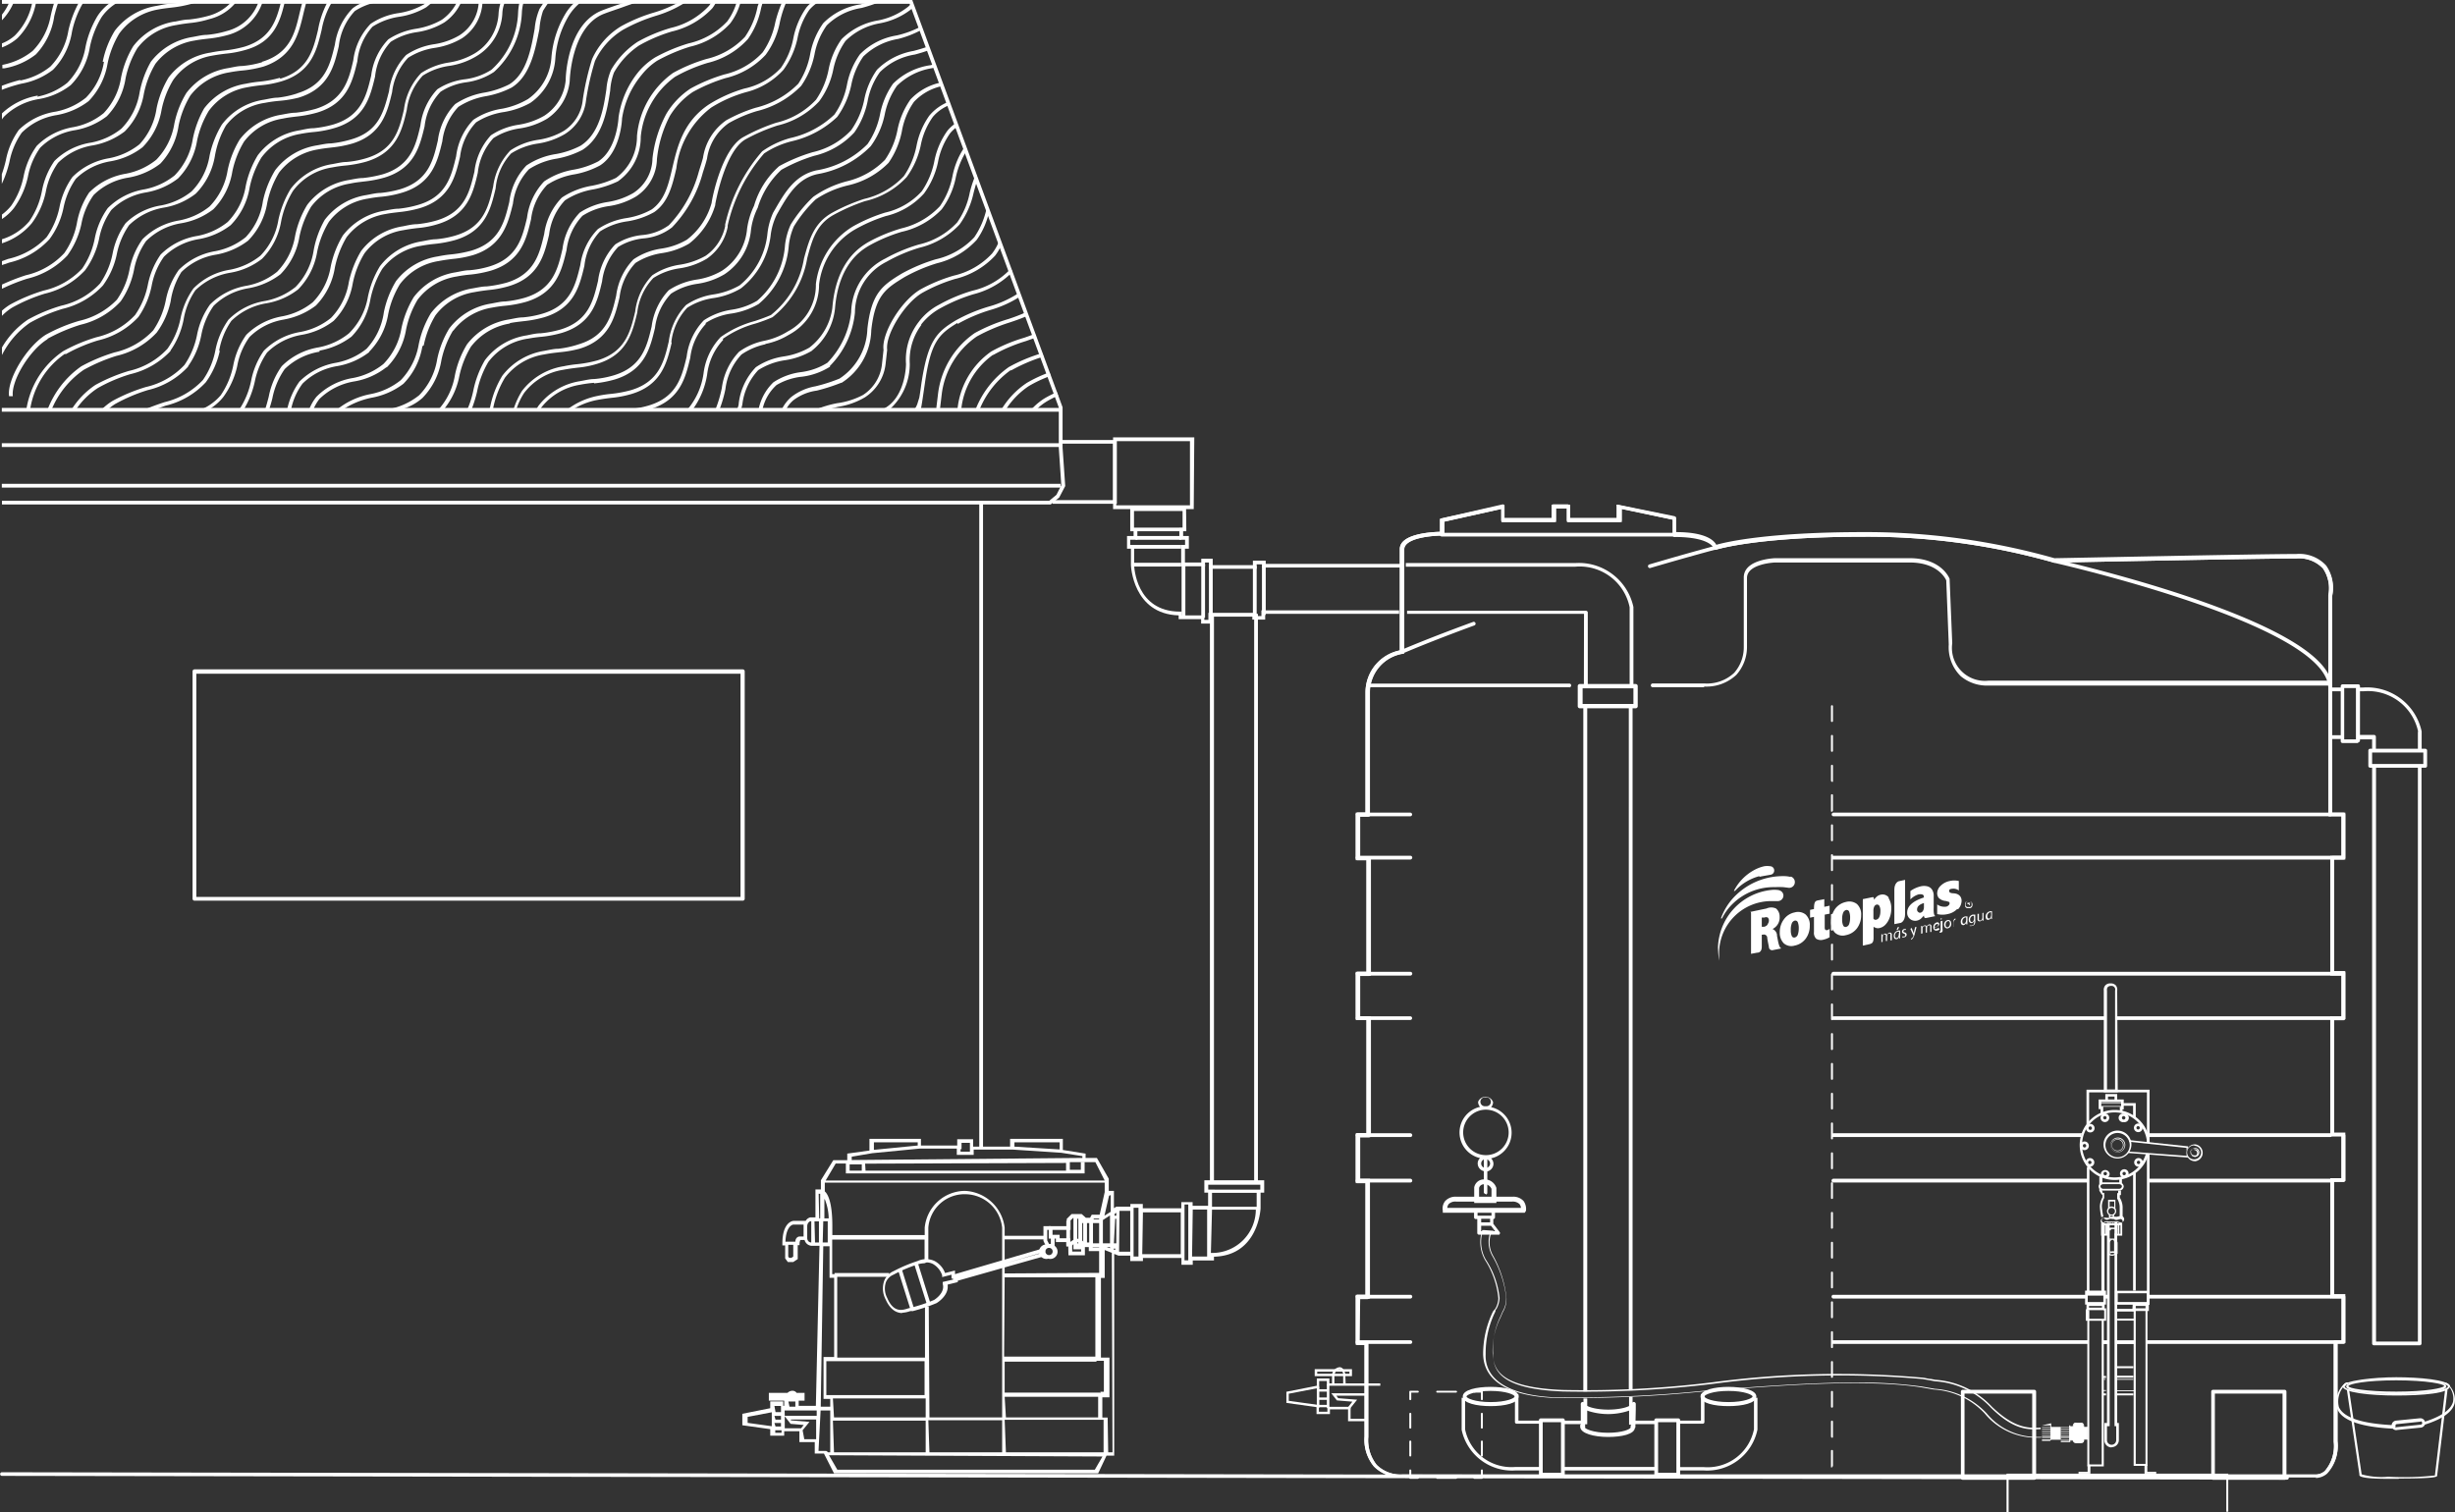 <svg xmlns="http://www.w3.org/2000/svg" viewBox="0 0 175.94 108.38"><rect x="0" y="0" width="175.94" height="108.38" fill="#333333" stroke="none"/><defs><style>.cls-1{fill:#fff;}</style></defs><title>Asset 11</title><g id="Layer_2" data-name="Layer 2"><g id="Layer_1-2" data-name="Layer 1"><rect class="cls-1" x="166.95" y="49.28" width="0.93" height="0.27"/><rect class="cls-1" x="167.09" y="52.7" width="0.78" height="0.27"/><path class="cls-1" d="M168,53h.84V49.32H168Zm1,.26h-1.11a.13.13,0,0,1-.14-.13V49.19a.14.14,0,0,1,.14-.14H169a.13.13,0,0,1,.13.14v3.89a.13.13,0,0,1-.13.13"/><path class="cls-1" d="M173.28,52.45v1.36h.27V52.43a4,4,0,0,0-4.18-3.15H169v.27h.39a3.67,3.67,0,0,1,3.91,2.9"/><path class="cls-1" d="M173.28,54.9V96.16h-3V54.9H170V96.3a.13.13,0,0,0,.13.13h3.27a.13.13,0,0,0,.14-.13V54.9Z"/><path class="cls-1" d="M170,53.81h.27v-1a.13.13,0,0,0-.14-.13H169V53h1Z"/><path class="cls-1" d="M170,54.76h3.67v-.82H170Zm3.81.27h-3.95a.13.13,0,0,1-.13-.13V53.81a.13.13,0,0,1,.13-.14h3.95a.13.13,0,0,1,.13.14V54.9a.13.13,0,0,1-.13.13"/><path class="cls-1" d="M72.7,82.19l3.24.2v-.51H72.7Zm-10.07-.31v.54l3.14-.31v-.23Zm6.21.67h.67v-.63h-.6v.45h-.07Zm-7.8.36v.24L77.57,83v-.13l-1.51-.24-3.5-.23H69.78v.38H68.57v-.45H65.91l-3.4.33Zm-.15,1h.87v-.45h-.87Zm1.14,0H76.4v-.55L62,83.41Zm-2.86.71h20L78.5,83.3H76.67v.55h.79v-.54h.27v.8H60.62v-.71h-.73Zm30.89.65h.26v-.35H86.59v.35Zm-3.2,1.23h3.2v-1h-3.2Zm-7.38-.79-.33,1.43.45-.28V85.66Zm.39,1.43H80v-.21l-.11.07Zm-21.16.19h.07l0-1.76h-.11Zm.37-1.37,0,1.37h.31a3.87,3.87,0,0,0-.28-1.37M56.34,89H57c0-.2.13-.37.32-.37h.27V87.9s0-.08,0-.12h-.75s-.51.06-.55,1.23m1.77-1.47s-.21.09-.21.36v.85s0,.29.29.31V87.54h-.08m.35,1.52h.28l0-1.51h-.32Zm.55,0h.36V87.54h-.32Zm20.86.22H80V87.36h-.08Zm-.78,0,.51.19V87.12l-.51.33Zm.78.3.11,0v-.08h-.11Zm.38.14H81V86.79h-.77Zm6.58.09h.07a3.12,3.12,0,0,0,3.15-3.1H86.86v0h0Zm-4.92.09h2.76v-3H81.91Zm3.57.17h1.08V86.7H85.48Zm-4.19,0h.35V86.57h-.35Zm-24.69.09h.17l.13-.09v-.84h-.36v.84Zm28.34.18h.27v-4h-.27Zm-6.39.9h.27v-4l.4-1.79v-.68H59.11v.63c.2.17.54.73.54,2.46v.67h6.62V88a2.92,2.92,0,0,1,2.86-2.64A3,3,0,0,1,72,88v.58h2.83v.26H72v2.44Zm-6.54,6h6.54V91.56H72Zm6.89,2.52h.26V97.54h-.53v.06H72v2.22H78.9ZM59.22,100h.26v0h6.78V97.57h-6.5v0h-.54Zm-3.85.19h.9v0h-.91Zm1.18,0H57l0,0h-.36l0,0m.68,0h.16v0h-.17v0m-.73.64H57v-.37H56.5Zm2.24,0h.68v-.56h-.48v-3h.76V91.59h-.33V89.33H59Zm-3.24.39h.39v-.44H55.5Zm.66.26h2.29v-.38h-2.3Zm3.53.12h6.57v-1.36H59.69Zm6.84,0h5.21V88a2.68,2.68,0,0,0-2.62-2.4A2.6,2.6,0,0,0,66.53,88v2.42h-.27V88.85H59.64v2.48h.17v-.08h3.91v.27H60v5.79h6.29V93.65h.27Zm5.48,0H78.7v-1.48H72Zm-16.51.16h.39v-.27H55.5Zm-2,.23,1.73.24v-1l-1.73.33Zm2,.26h.39V102H55.5Zm.66.13h1.17l.19-.24-.94-.08-.42-.54Zm-.68.32h.45v-.18h-.45Zm2.08.46h.85l0-1.41H56.68l0,.06,1.33.11-.49.6Zm21.78.94h.31l-.05-14.3-.51-.2v2h-.27v5.71h.61v2.85H79v1.45h.38Zm-20.07,0h.15v-3h-.69L58.66,104h.55Zm.42,0,6.57,0v-2.27H59.69Zm6.84,0,5.21,0v-2.3H66.53Zm5.48,0,7,0,0-2.33H72Zm-12.08,1.25H78.46l.55-.95-19.6-.09Zm18.69.26H59.77l-.72-1.42h-.66l0-.82H57.29v-.78H56.2v.32h-1v-.47l-2-.28v-.82l2-.4v-.49h.93v.32h.07v-.37H55.1v-.56h1.34a.5.5,0,0,1,.36-.15.35.35,0,0,1,.29.15h.57v.56h-.42v.37h1.23l.26-11.47h-.51a.56.56,0,0,1-.56-.42h-.3s-.06.13-.06.24v.13h-.13v1l-.32.21h-.39l-.19-.26v-.93h-.2v-.13c0-1.59.78-1.63.81-1.63h.86a.53.53,0,0,1,.33-.25h.37v-2h.39l0-.66.89-1.44h1v-.47l1.59-.22v-.84H66v.48h2.6v-.45h1.14v.53h2.65v-.56h3.78v.8l1.63.26V83h.81l.85,1.49v.87h.37v1.24l.18-.11h1V86.3h.89v.31h2.76v-.44h.81v.26h1.11v-.94h-.27V84.6h.4V44H87V84.6h2.88V44h.27V84.6h.45v.89h-.26v1.12S90.2,90,87,90.08v.27H85.48v.31h-.81v-.49H81.91v.22H81V90h-.85l-.3-.12,0,14.46h-.55Z"/><polygon class="cls-1" points="75.3 36.16 0.14 36.16 0.14 35.89 75.2 35.89 75.71 35.47 76.06 34.78 75.88 32.1 75.88 29.21 65.19 0.27 0.14 0.27 0.14 0 65.38 0 65.41 0.09 76.15 29.19 76.15 32.09 76.34 34.84 75.91 35.66 75.3 36.16"/><rect class="cls-1" x="0.13" y="31.77" width="75.88" height="0.27"/><rect class="cls-1" x="0.13" y="34.68" width="75.88" height="0.27"/><rect class="cls-1" x="0.13" y="29.24" width="75.88" height="0.27"/><rect class="cls-1" x="70.18" y="36.03" width="0.27" height="46.2"/><path class="cls-1" d="M163.9,106.06h0L.14,105.79a.13.13,0,1,1,0-.26l163.76.27a.13.13,0,1,1,0,.26"/><path class="cls-1" d="M14.07,64.29h39v-16h-39Zm39.16.27H13.94a.14.14,0,0,1-.14-.14V48.12a.14.14,0,0,1,.14-.14H53.23a.14.14,0,0,1,.14.14v16.3a.14.14,0,0,1-.14.14"/><path class="cls-1" d="M97.43,96.14h.63V103a2.84,2.84,0,0,0,.6,2,2.42,2.42,0,0,0,1.87.69h65.35a1,1,0,0,0,.73-.25,2.73,2.73,0,0,0,.64-2.09V96.07h.56v-3H167V84.45h.8v-3H167V72.85h.8V69.93H167V61.34h.8V58.51h-.94V42.67a2.51,2.51,0,0,0-.38-1.92,2.34,2.34,0,0,0-1.92-.72c-3,0-17.21.3-17.36.3h0a49,49,0,0,0-13.58-1.86c-7.74,0-10.6.92-10.63.93l-.15,0,0-.16s-.2-.82-2.82-.82h-.13V37.25l-3.66-.77v.94h-3.93v-1h-.78v1h-3.92v-.94l-4.08.91v1h-.14c-.76,0-2.74.17-2.74,1v7.46l-.11,0a2.82,2.82,0,0,0-2.35,2.78v8.89h-.7v2.9h.77v8.52h-.77v2.92h.77V81.5h-.77v3h.7v8.59h-.7ZM166,105.89c-.06,0-.09,0-.09,0H100.53a2.7,2.7,0,0,1-2.07-.78,3,3,0,0,1-.67-2.14V96.4h-.63V92.81h.7v-8h-.7V81.23h.77V73.11h-.77V69.66h.77v-8h-.77V58.25h.7V49.62a3.07,3.07,0,0,1,2.46-3V39.36c0-1.1,2.25-1.22,2.88-1.24v-.94l4.62-1v1h3.38v-1h1.33v1h3.37v-1l4.21.89v1.15c2.17,0,2.74.62,2.89.91.63-.18,3.61-.91,10.59-.91a49.65,49.65,0,0,1,13.64,1.87c.65,0,14.39-.3,17.34-.3a2.61,2.61,0,0,1,2.13.82,2.71,2.71,0,0,1,.44,2.12V58.25h.94v3.36h-.8v8h.8v3.45h-.8v8.12h.8v3.48h-.8v8.1h.8v3.52h-.56v7a2.89,2.89,0,0,1-.74,2.29,1.26,1.26,0,0,1-.82.32"/><path class="cls-1" d="M97.43,96.14h.5a.13.13,0,0,1,.13.13V103a2.84,2.84,0,0,0,.6,2,2.42,2.42,0,0,0,1.87.69h65.35a1,1,0,0,0,.73-.25,2.73,2.73,0,0,0,.64-2.09V96.2a.13.13,0,0,1,.13-.13h.43v-3h-.66a.14.14,0,0,1-.14-.14V84.58a.13.13,0,0,1,.14-.13h.66v-3h-.66a.13.13,0,0,1-.14-.13V73a.13.13,0,0,1,.14-.13h.66V69.93h-.66a.14.14,0,0,1-.14-.14V61.48a.14.14,0,0,1,.14-.14h.66V58.51H167a.13.13,0,0,1-.14-.13V42.67a2.51,2.51,0,0,0-.38-1.92,2.34,2.34,0,0,0-1.92-.72c-3,0-17.21.3-17.36.3h0a49,49,0,0,0-13.58-1.86c-7.74,0-10.6.92-10.63.93a.11.11,0,0,1-.11,0,.11.11,0,0,1-.06-.09s-.2-.82-2.82-.82a.13.13,0,0,1-.13-.14V37.25l-3.66-.77v.81a.14.14,0,0,1-.14.13h-3.65a.14.14,0,0,1-.14-.13v-.84h-.78v.84a.13.13,0,0,1-.13.13h-3.65a.13.13,0,0,1-.14-.13v-.81l-4.08.91v.86a.14.14,0,0,1-.14.14c-.76,0-2.74.17-2.74,1v7.35a.13.13,0,0,1-.11.13,2.82,2.82,0,0,0-2.35,2.78v8.76a.13.13,0,0,1-.13.13h-.57v2.9h.64a.13.13,0,0,1,.13.14v8.24a.13.13,0,0,1-.13.14h-.64v2.92h.64a.13.13,0,0,1,.13.13v8.39a.13.13,0,0,1-.13.13h-.64v3H98a.13.13,0,0,1,.13.14v8.31a.13.13,0,0,1-.13.14h-.57ZM166,105.89c-.06,0-.09,0-.09,0H100.53a2.7,2.7,0,0,1-2.07-.78,3,3,0,0,1-.67-2.14V96.4H97.3a.13.13,0,0,1-.14-.13V92.94a.13.13,0,0,1,.14-.13h.56v-8H97.3a.13.13,0,0,1-.14-.13V81.37a.14.14,0,0,1,.14-.14h.63V73.11H97.3a.13.13,0,0,1-.14-.13V69.79a.13.13,0,0,1,.14-.13h.63v-8H97.3a.13.13,0,0,1-.14-.13V58.38a.13.13,0,0,1,.14-.13h.56V49.62a3.07,3.07,0,0,1,2.46-3V39.36c0-1.1,2.25-1.22,2.88-1.24v-.83a.12.12,0,0,1,.1-.13l4.36-1a.12.12,0,0,1,.16.12v.84h3.38v-.84a.13.13,0,0,1,.14-.13h1a.14.14,0,0,1,.14.13v.84h3.37v-.84a.14.14,0,0,1,0-.1.27.27,0,0,1,.12,0L120,37a.15.15,0,0,1,.11.14v1c2.17,0,2.74.62,2.89.91.63-.18,3.61-.91,10.59-.91a49.65,49.65,0,0,1,13.64,1.87c.65,0,14.39-.3,17.34-.3a2.61,2.61,0,0,1,2.13.82,2.71,2.71,0,0,1,.44,2.12V58.25h.8a.13.13,0,0,1,.14.13v3.1a.13.13,0,0,1-.14.13h-.66v8h.66a.13.13,0,0,1,.14.13V73a.13.13,0,0,1-.14.13h-.66v8.12h.66a.14.14,0,0,1,.14.14v3.21a.13.13,0,0,1-.14.13h-.66v8.1h.66a.13.13,0,0,1,.14.13V96.2a.13.13,0,0,1-.14.13h-.42v7a2.89,2.89,0,0,1-.74,2.29,1.26,1.26,0,0,1-.82.32"/><path class="cls-1" d="M118.24,40.72a.14.14,0,0,1-.13-.1.13.13,0,0,1,.09-.16c2.8-.83,4.67-1.32,4.68-1.33a.13.13,0,0,1,.17.1.13.13,0,0,1-.09.16s-1.89.5-4.68,1.32h0m-17.79,6.13a.13.13,0,0,1-.12-.09.13.13,0,0,1,.07-.17c1.54-.65,3.27-1.32,5.13-2a.13.13,0,0,1,.17.08.13.13,0,0,1-.08.17c-1.85.68-3.58,1.35-5.11,2h-.06M167,49.34a.14.14,0,0,1-.14-.12c-.34-4.5-19.5-8.85-19.69-8.89a.13.13,0,0,1-.1-.16.13.13,0,0,1,.16-.1s4.93,1.11,9.78,2.76c6.57,2.24,10,4.38,10.12,6.37a.13.13,0,0,1-.12.14Z"/><path class="cls-1" d="M112.46,49.26H98.1a.14.14,0,0,1-.14-.14A.13.13,0,0,1,98.1,49h14.36a.13.13,0,0,1,.14.13.14.14,0,0,1-.14.14"/><path class="cls-1" d="M122.15,49.26h-3.71a.13.13,0,0,1-.13-.14.13.13,0,0,1,.13-.13h3.71a2.84,2.84,0,0,0,2.13-.76,2.76,2.76,0,0,0,.69-1.84v-5c0-1.29,2.14-1.37,2.23-1.38h9.65c2.28,0,2.85,1.42,2.87,1.48s0,0,0,0l.19,4.62a2.36,2.36,0,0,0,2.59,2.68h24.33A.13.13,0,0,1,167,49a.13.13,0,0,1-.13.14H142.52a2.93,2.93,0,0,1-2-.67,2.9,2.9,0,0,1-.86-2.27l-.18-4.6c-.07-.16-.64-1.28-2.61-1.28H127.2s-2,.08-2,1.11v4.94a3,3,0,0,1-.76,2,3.13,3.13,0,0,1-2.33.84"/><path class="cls-1" d="M101.07,61.61H97.3a.14.14,0,0,1-.14-.14.13.13,0,0,1,.14-.13h3.77a.13.13,0,0,1,.14.13.14.14,0,0,1-.14.14m65.94,0H131.4a.14.14,0,0,1-.14-.14.13.13,0,0,1,.14-.13H167a.13.13,0,0,1,.13.13.13.13,0,0,1-.13.14m-65.94,8.32H97.3a.14.14,0,0,1-.14-.14.13.13,0,0,1,.14-.13h3.77a.13.13,0,0,1,.14.13.14.14,0,0,1-.14.14m65.94,0H131.4a.14.14,0,0,1-.14-.14.13.13,0,0,1,.14-.13H167a.13.13,0,0,1,.13.13.13.13,0,0,1-.13.14"/><path class="cls-1" d="M106.2,106h-.54a.07.07,0,1,1,0-.14h.47v-.46a.07.07,0,0,1,.14,0v.53a.07.07,0,0,1-.07.07"/><path class="cls-1" d="M104.31,106H103a.07.07,0,1,1,0-.14h1.35a.07.07,0,0,1,0,.14"/><path class="cls-1" d="M101.61,106h-.54a.07.07,0,0,1-.07-.07v-.53a.07.07,0,0,1,.14,0v.46h.47a.07.07,0,1,1,0,.14"/><path class="cls-1" d="M101.07,102.4a.07.07,0,0,1-.07-.06v-1a.07.07,0,0,1,.14,0v1a.07.07,0,0,1-.07.06m0,2a.07.07,0,0,1-.07-.07v-1a.07.07,0,0,1,.14,0v1a.07.07,0,0,1-.07.07"/><path class="cls-1" d="M101.07,100.36a.07.07,0,0,1-.07-.07v-.53a.07.07,0,0,1,.07-.07h.54a.07.07,0,0,1,.07.07.07.07,0,0,1-.07.06h-.47v.47a.07.07,0,0,1-.07.07"/><path class="cls-1" d="M104.31,99.82H103a.07.07,0,0,1-.07-.06.07.07,0,0,1,.07-.07h1.35a.07.07,0,0,1,.07.07.07.07,0,0,1-.07.06"/><path class="cls-1" d="M106.2,100.36a.07.07,0,0,1-.07-.07v-.47h-.47a.07.07,0,0,1-.07-.06.07.07,0,0,1,.07-.07h.54a.07.07,0,0,1,.07.07v.53a.07.07,0,0,1-.07.07"/><path class="cls-1" d="M106.2,102.4a.07.07,0,0,1-.07-.06v-1a.07.07,0,0,1,.14,0v1a.07.07,0,0,1-.07.06m0,2a.07.07,0,0,1-.07-.07v-1a.07.07,0,0,1,.14,0v1a.07.07,0,0,1-.07.07"/><path class="cls-1" d="M158.73,105.81h4.85V99.89h-4.85Zm5,.26h-5.13a.13.13,0,0,1-.13-.13V99.76a.13.13,0,0,1,.13-.14h5.13a.13.13,0,0,1,.13.14v6.18a.13.13,0,0,1-.13.13"/><rect class="cls-1" x="90.44" y="40.56" width="0.27" height="3.52"/><rect class="cls-1" x="89.79" y="40.56" width="0.27" height="3.52"/><rect class="cls-1" x="86.64" y="40.56" width="0.27" height="3.52"/><rect class="cls-1" x="86.09" y="40.46" width="0.27" height="3.82"/><rect class="cls-1" x="84.68" y="40.46" width="0.27" height="3.75"/><rect class="cls-1" x="81.18" y="40.34" width="3.47" height="0.27"/><rect class="cls-1" x="81.18" y="39.06" width="3.47" height="0.27"/><rect class="cls-1" x="81.38" y="38.42" width="3.27" height="0.27"/><polygon class="cls-1" points="90.06 40.77 86.64 40.77 86.64 40.32 86.36 40.32 86.36 40.59 84.65 40.59 84.65 39.06 84.93 39.06 84.93 38.69 84.52 38.69 84.52 37.85 84.79 37.85 84.79 38.42 85.2 38.42 85.2 39.33 84.92 39.33 84.92 40.32 86.09 40.32 86.09 40.05 86.91 40.05 86.91 40.51 89.79 40.51 89.79 40.19 90.71 40.19 90.71 40.42 100.45 40.42 100.45 40.68 90.44 40.68 90.44 40.45 90.06 40.45 90.06 40.77"/><path class="cls-1" d="M86.91,44.7h-.83v-.32H84.47v-.27c-3.29-.1-3.42-3.57-3.42-3.6V39.33h-.28v-.91h.47v-.51h.27v.78H81v.37h.28V40.5c0,.14.13,3.34,3.28,3.34h.14v.27h1.61v.32h.29v-.5h3.42v.23h.38v-.41h9.87V44h-9.6v.41h-.92V44.2H86.91Z"/><path class="cls-1" d="M81.27,37.82h3.48V36.63H81.27Zm3.75.26H81V36.36h4Z"/><path class="cls-1" d="M80,36.22h5.28v-4.6H80Zm5.55.27H79.77V31.35h5.82Z"/><polygon class="cls-1" points="80.04 36.11 75.44 36.11 75.44 35.85 79.77 35.85 79.77 31.8 76.11 31.8 76.11 31.54 80.04 31.54 80.04 36.11"/><polygon class="cls-1" points="97.97 101.87 96.61 101.87 96.61 100.86 96.92 100.47 95.81 100.38 95.41 99.87 97.97 99.87 97.97 100.04 95.77 100.04 95.9 100.22 97.26 100.33 96.79 100.92 96.79 101.7 97.97 101.7 97.97 101.87"/><rect class="cls-1" x="94.45" y="100.7" width="0.72" height="0.17"/><rect class="cls-1" x="94.45" y="100.17" width="0.72" height="0.17"/><rect class="cls-1" x="94.45" y="99.58" width="0.72" height="0.17"/><path class="cls-1" d="M94.4,98.32h2.31v.15H94.4Zm-.18.32h2.67v-.5H94.22Z"/><path class="cls-1" d="M96.44,99.24h-.18v-.75c0-.07-.1-.34-.24-.34-.33,0-.39.43-.39.44v.63h-.17v-.65A.61.61,0,0,1,96,98c.32,0,.41.47.41.49Z"/><rect class="cls-1" x="94.37" y="99.41" width="0.18" height="1.5"/><rect class="cls-1" x="95.09" y="99.24" width="0.18" height="1.69"/><polygon class="cls-1" points="95.31 101.36 94.35 101.36 94.35 100.86 92.19 100.56 92.19 99.76 94.37 99.33 94.37 98.81 95.27 98.81 95.27 99.16 98.92 99.16 98.92 99.33 95.09 99.33 95.09 98.99 94.54 98.99 94.54 99.48 92.36 99.9 92.36 100.41 94.52 100.71 94.52 101.19 95.13 101.19 95.13 100.84 96.78 100.84 96.78 101.02 95.31 101.02 95.31 101.36"/><path class="cls-1" d="M171.73,98.84c-2.3,0-3.71.31-3.71.54s1.41.54,3.71.54,3.71-.32,3.71-.54-1.41-.54-3.71-.54m0,1.19c-1.9,0-3.83-.22-3.83-.65s2.29-.66,3.83-.66,3.83.17,3.83.66-1.93.65-3.83.65"/><path class="cls-1" d="M168,99.42a.06.06,0,0,1-.06-.06c0-.13.14-.21.25-.26a.07.07,0,0,1,.08,0,.06.06,0,0,1,0,.08c-.11.05-.18.11-.18.15a.06.06,0,0,1-.06.06"/><path class="cls-1" d="M175.5,99.42a.06.06,0,0,1-.06-.06s0-.07-.18-.15a.06.06,0,0,1,0-.08.07.07,0,0,1,.08,0c.17.08.25.16.25.26a.06.06,0,0,1-.06.06"/><path class="cls-1" d="M171.89,106h-.8c-1.9,0-2-.2-2-.26a.07.07,0,0,1,0-.06l-.89-6a.08.08,0,1,1,.16,0l.89,6a5.24,5.24,0,0,0,1.9.17,20.35,20.35,0,0,0,3.35-.09l.73-6.13a.1.1,0,0,1,.09-.07.09.09,0,0,1,.08.09l-.74,6.13v0c0,.07-.08.2-2.71.2"/><path class="cls-1" d="M175.16,99.35Zm-3.43-.41c-2.19,0-3.38.26-3.43.41s1.24.4,3.43.4,3.37-.26,3.43-.4-1.25-.41-3.43-.41m0,1c-1.24,0-3.59-.12-3.59-.56s2.35-.57,3.59-.57,3.59.12,3.59.57-2.35.56-3.59.56"/><path class="cls-1" d="M173.5,101.9h0l-1.72.18a.13.13,0,0,0-.12.14.22.22,0,0,0,0,.08.17.17,0,0,0,.1,0l1.71-.18a.12.12,0,0,0,.12-.13.14.14,0,0,0-.13-.12m-1.72.64a.31.31,0,0,1-.21-.07.32.32,0,0,1-.13-.23.35.35,0,0,1,.31-.38l1.71-.17a.35.35,0,0,1,.38.3h0a.34.34,0,0,1-.31.37l-1.71.17h0"/><path class="cls-1" d="M173.5,101.83h0l-1.72.17a.2.2,0,0,0-.18.22.17.17,0,0,0,.07.14.27.27,0,0,0,.15,0l1.72-.18a.2.2,0,0,0,.18-.22.2.2,0,0,0-.2-.18m-1.72.64a.27.27,0,0,1-.17-.06.26.26,0,0,1-.09-.18.27.27,0,0,1,.23-.29l1.72-.17h0a.29.29,0,0,1,.27.24h0a.27.27,0,0,1-.24.29l-1.72.18h0"/><path class="cls-1" d="M173.7,102a.07.07,0,0,1,0,0,.06.06,0,0,1,0-.07c1.23-.38,1.94-.87,2.1-1.45a1.36,1.36,0,0,0-.41-1.23.13.13,0,0,0-.11,0,.06.06,0,0,1-.08,0,.08.08,0,0,1,.05-.07.25.25,0,0,1,.23.08,1.47,1.47,0,0,1,.43,1.34c-.17.63-.91,1.14-2.18,1.53h0m-2.14.28h0c-2.34-.11-3.71-.57-4.07-1.38A1.79,1.79,0,0,1,168,99.2a.26.26,0,0,1,.24-.1.08.08,0,0,1,.05.07.06.06,0,0,1-.07,0,.14.14,0,0,0-.13.07,1.68,1.68,0,0,0-.47,1.62c.34.76,1.67,1.2,4,1.3a.06.06,0,0,1,0,.12"/><path class="cls-1" d="M123.87,99.7c-1.14,0-1.72.28-1.72.4s.58.4,1.72.4,1.73-.28,1.73-.4-.59-.4-1.73-.4m0,1.09c-1,0-2-.21-2-.69s1.05-.69,2-.69,2,.21,2,.69-1,.69-2,.69"/><path class="cls-1" d="M106.83,99.7c-1.14,0-1.73.28-1.73.4s.59.4,1.73.4,1.72-.28,1.72-.4-.6-.4-1.72-.4m0,1.09c-1,0-2-.21-2-.69s1-.69,2-.69,2,.21,2,.69-1,.69-2,.69"/><path class="cls-1" d="M118.83,105.57h1.31v-3.63h-1.31Zm1.45.26H118.7a.13.13,0,0,1-.14-.13v-3.9a.13.13,0,0,1,.14-.13h1.58a.13.13,0,0,1,.13.13v3.9a.13.13,0,0,1-.13.13"/><path class="cls-1" d="M117.2,102.34h-.3v-1.28a4.69,4.69,0,0,1-3.3,0v1.28h-.31V101l0-.3a.15.15,0,0,1,0-.07.14.14,0,0,1,.14-.14h0a.15.15,0,0,1,.15.14v0c.05.16.68.41,1.68.41s1.64-.26,1.68-.41v0a.15.15,0,0,1,.15-.14h0a.15.15,0,0,1,.14.15v.06l0,.33Z"/><path class="cls-1" d="M110.42,101.83h-1.6v-1.9h-.25v2a.12.12,0,0,0,.13.12h1.72Z"/><path class="cls-1" d="M120.3,101.83h1.6v-1.9h.25v2a.12.12,0,0,1-.13.12H120.3Z"/><path class="cls-1" d="M110.56,105.57h1.31v-3.63h-1.31Zm1.44.26h-1.58a.13.13,0,0,1-.13-.13v-3.9a.13.13,0,0,1,.13-.13H112a.13.13,0,0,1,.14.13v3.9a.13.13,0,0,1-.14.13"/><path class="cls-1" d="M115.25,103c-1,0-2-.25-2-.73v-.15h.3v.15c0,.15.64.43,1.69.43s1.62-.26,1.62-.39v-.15h.31v.15c0,.51-1,.69-1.93.69"/><path class="cls-1" d="M113.51,49.18h.28V43.91a.13.13,0,0,0-.13-.13H100.84V44h12.68Z"/><path class="cls-1" d="M113.42,50.46h3.64V49.34h-3.64Zm3.8.31h-4a.15.15,0,0,1-.15-.15V49.18a.15.15,0,0,1,.15-.15h4a.15.15,0,0,1,.15.15v1.44a.15.15,0,0,1-.15.15"/><path class="cls-1" d="M140.79,105.81h4.85V99.89h-4.85Zm5,.26h-5.13a.13.13,0,0,1-.13-.13V99.76a.13.13,0,0,1,.13-.14h5.13a.13.13,0,0,1,.13.14v6.18a.13.13,0,0,1-.13.13"/><polygon class="cls-1" points="65.26 93.89 64.35 91 64.61 90.92 65.51 93.81 65.26 93.89"/><polygon class="cls-1" points="66.42 93.47 65.51 90.58 65.77 90.5 66.67 93.39 66.42 93.47"/><path class="cls-1" d="M66.24,90.55a1.73,1.73,0,0,0-.56.11,9.89,9.89,0,0,0-1.65.71l0,0a1,1,0,0,0-.53.51,1.43,1.43,0,0,0,.08,1.15c.46,1.09,1.09.89,1.52.75l.24-.06a11,11,0,0,0,1.6-.54h0s.82-.49.62-1.15l0-.14.74-.17v-.07l-.11,0,0-.28-.67.17,0-.13a1.47,1.47,0,0,0-.66-.81,1,1,0,0,0-.45-.11m-1.72,3.63c-.41,0-.88-.2-1.23-1a1.66,1.66,0,0,1-.07-1.37,1.28,1.28,0,0,1,.66-.64,10.79,10.79,0,0,1,1.71-.72,1.44,1.44,0,0,1,1.22,0,1.61,1.61,0,0,1,.75.86l.71-.18,0,.26,6.38-1.87.08.26-2.89.84,2.84-.8.07.26-6.28,1.78,0,.1-.73.18c.12.78-.76,1.31-.8,1.33a12.5,12.5,0,0,1-1.7.57,1,1,0,0,0-.18,0,2.07,2.07,0,0,1-.62.12"/><path class="cls-1" d="M75.13,89.45a.26.26,0,0,0,0,.51.26.26,0,1,0,0-.51m0,.77a.52.52,0,1,1,0-1,.52.52,0,1,1,0,1"/><polygon class="cls-1" points="74.78 87.89 74.78 88.95 75.01 89.43 75.58 89.43 75.58 88.65 75.31 88.65 75.31 89.16 75.18 89.16 75.05 88.91 75.05 88.16 75.3 88.16 75.3 87.89 74.78 87.89"/><rect class="cls-1" x="76.42" y="87.5" width="0.27" height="1.79"/><rect class="cls-1" x="77.63" y="87.5" width="0.27" height="1.79"/><rect class="cls-1" x="78.06" y="87.5" width="0.27" height="1.79"/><polygon class="cls-1" points="77.75 89.98 76.57 89.98 76.56 89.35 76.42 89.35 76.42 89.03 75.67 89.03 75.67 88.78 75.16 88.78 75.16 87.89 76.45 87.89 76.45 87.37 76.8 87.02 77.52 87.02 77.82 87.29 78.12 87.29 78.24 87.07 78.93 87.07 78.93 87.34 78.4 87.34 78.28 87.56 77.72 87.56 77.41 87.29 76.92 87.29 76.72 87.48 76.72 88.16 75.43 88.16 75.43 88.51 75.94 88.51 75.94 88.76 76.69 88.76 76.71 89.09 76.84 89.09 76.84 89.71 77.48 89.71 77.48 89.06 78.31 89.06 78.31 89.41 79 89.41 79 89.68 78.03 89.68 78.03 89.33 77.75 89.33 77.75 89.98"/><path class="cls-1" d="M76.81,89.31l-.21-.18a1,1,0,0,1,.61-.34.7.7,0,0,1,.53.34l-.24.13s-.12-.21-.29-.21-.34.19-.4.26"/><rect class="cls-1" x="77.08" y="89.12" width="2.99" height="0.27"/><rect class="cls-1" x="77.44" y="87.4" width="1.46" height="0.27"/><path class="cls-1" d="M77.2,87.36h.08v1.92H77.2Zm-.27,2.19h.63V87.1h-.63Z"/><polygon class="cls-1" points="152.91 93.41 152.91 105.07 153.9 105.07 153.9 93.42 153.76 93.42 153.76 104.93 153.06 104.93 153.06 93.41 152.91 93.41"/><rect class="cls-1" x="151.76" y="87.75" width="0.13" height="0.78"/><rect class="cls-1" x="151.58" y="87.75" width="0.13" height="0.78"/><rect class="cls-1" x="151.04" y="87.75" width="0.13" height="0.78"/><rect class="cls-1" x="150.89" y="87.75" width="0.13" height="0.78"/><rect class="cls-1" x="150.72" y="87.75" width="0.13" height="0.78"/><path class="cls-1" d="M151,78.1h.58V71a.26.26,0,0,0-.29-.33.3.3,0,0,0-.24.09A.32.32,0,0,0,151,71Zm.77.19h-1V71a.5.5,0,0,1,.1-.36.46.46,0,0,1,.38-.15.48.48,0,0,1,.39.15.51.51,0,0,1,.09.38Z"/><path class="cls-1" d="M152.2,80a.13.13,0,0,0-.13.12.13.13,0,0,0,.13.13.13.13,0,0,0,.12-.13.13.13,0,0,0-.12-.12m0,.43a.31.31,0,1,1,0-.61.31.31,0,1,1,0,.61"/><path class="cls-1" d="M150.85,80a.12.12,0,1,0,.12.12.12.12,0,0,0-.12-.12m0,.43a.31.31,0,1,1,.31-.31.31.31,0,0,1-.31.31"/><path class="cls-1" d="M149.8,80.74a.12.12,0,0,0-.12.13.12.12,0,1,0,.24,0,.12.12,0,0,0-.12-.13m0,.43a.3.3,0,0,1-.31-.3.31.31,0,0,1,.62,0,.3.3,0,0,1-.31.3"/><path class="cls-1" d="M149.39,82a.12.12,0,0,0-.12.13.12.12,0,0,0,.24,0,.12.12,0,0,0-.12-.13m0,.44a.31.31,0,1,1,.31-.31.31.31,0,0,1-.31.31"/><path class="cls-1" d="M149.77,83.2a.12.12,0,0,0,0,.24.12.12,0,1,0,0-.24m0,.43a.31.31,0,1,1,.32-.31.31.31,0,0,1-.32.31"/><path class="cls-1" d="M150.88,84a.13.13,0,0,0-.13.13.13.13,0,0,0,.13.12.13.13,0,0,0,.12-.12.13.13,0,0,0-.12-.13m0,.43a.31.31,0,0,1-.32-.3.32.32,0,0,1,.63,0,.3.3,0,0,1-.31.3"/><path class="cls-1" d="M152.23,84a.12.12,0,1,0,0,.24.12.12,0,1,0,0-.24m0,.43a.31.31,0,1,1,.32-.31.31.31,0,0,1-.32.31"/><path class="cls-1" d="M153.26,83.2a.12.12,0,1,0,.12.12.12.12,0,0,0-.12-.12m0,.43a.31.31,0,1,1,.31-.31.31.31,0,0,1-.31.31"/><path class="cls-1" d="M153.23,80.72a.12.12,0,0,0,0,.24.12.12,0,1,0,0-.24m0,.43a.31.31,0,1,1,.32-.31.31.31,0,0,1-.32.31"/><path class="cls-1" d="M153.79,82.69a2.33,2.33,0,1,1,.08-.78l.19,0a2.51,2.51,0,1,0-.07.77Z"/><path class="cls-1" d="M151.75,81.21a.87.87,0,1,0,.88.87.88.88,0,0,0-.88-.87m0,1.83a1,1,0,1,1,1-1,1,1,0,0,1-1,1"/><path class="cls-1" d="M151.75,81.6a.49.49,0,0,0-.49.48.49.49,0,0,0,1,0,.49.49,0,0,0-.49-.48m0,1a.53.53,0,1,1,.54-.53.54.54,0,0,1-.54.53"/><path class="cls-1" d="M151.75,81.69a.4.4,0,0,0-.4.39.39.39,0,0,0,.4.39.38.38,0,0,0,.39-.39.39.39,0,0,0-.39-.39m0,.82a.43.43,0,1,1,.44-.43.44.44,0,0,1-.44.43"/><path class="cls-1" d="M156.7,82.28v.23a.64.64,0,0,1,.11-.25v-.09l-4.22-.45a.56.56,0,0,1,0,.12Z"/><path class="cls-1" d="M156.71,82.67v.18l-4.17-.31a.61.61,0,0,1-.07.1l4.3.33h.06v0a.47.47,0,0,1-.12-.28"/><path class="cls-1" d="M157.24,82.1a.49.49,0,0,0,0,1h0a.5.5,0,0,0,.5-.44.49.49,0,0,0-.45-.53h0m0,1.1h-.05a.6.6,0,1,1,.11-1.2.61.61,0,0,1-.06,1.21"/><path class="cls-1" d="M157.24,82.32a.27.27,0,0,0,0,.54.26.26,0,0,0,.3-.24.28.28,0,0,0-.25-.3h0m0,.6h0a.31.31,0,0,1-.29-.35.32.32,0,0,1,.32-.29h0a.32.32,0,0,1,.3.35.33.33,0,0,1-.33.3"/><path class="cls-1" d="M157.24,82.38a.19.19,0,0,0-.14.05.19.19,0,0,0-.07.14.18.18,0,0,0,.05.16.2.2,0,0,0,.14.08.34.34,0,0,0,.17,0,.22.22,0,0,0-.13-.38h0m0,.48h0a.25.25,0,0,1-.18-.1.26.26,0,0,1-.07-.19.27.27,0,0,1,.54.05.26.26,0,0,1-.09.18.27.27,0,0,1-.17.06"/><polygon class="cls-1" points="152.12 79.07 152.12 79.26 152.87 79.26 152.87 80.15 153.06 80.15 153.06 79.07 152.12 79.07"/><rect class="cls-1" x="152.87" y="84.09" width="0.19" height="8.42"/><path class="cls-1" d="M153,93.61h.78v.17H153Zm-.19.36H154v-.55h-1.15Z"/><path class="cls-1" d="M149.71,93.61h.93v.12h-.93Zm-.18.3h1.3v-.49h-1.3Z"/><path class="cls-1" d="M149.62,93.33h1.12V92.7h-1.12Zm1.31.18h-1.5v-1h1.5Z"/><path class="cls-1" d="M151.77,93.33h2.08V92.7h-2.08Zm2.27.19h-2.46v-1H154Z"/><rect class="cls-1" x="151.68" y="93.82" width="1.25" height="0.19"/><rect class="cls-1" x="151.74" y="94.52" width="1.25" height="0.14"/><path class="cls-1" d="M101.07,96.07H97.3a.13.13,0,0,0-.14.13.13.13,0,0,0,.14.13h3.77a.13.13,0,0,0,.14-.13.13.13,0,0,0-.14-.13"/><path class="cls-1" d="M131.4,58.51H167a.13.13,0,1,0,0-.26H131.4a.13.13,0,1,0,0,.26"/><path class="cls-1" d="M101.07,92.81H97.3a.13.13,0,0,0-.14.13.14.14,0,0,0,.14.14h3.77a.14.14,0,0,0,.14-.14.13.13,0,0,0-.14-.13"/><path class="cls-1" d="M101.07,58.25H97.3a.13.13,0,1,0,0,.26h3.77a.13.13,0,1,0,0-.26"/><path class="cls-1" d="M120,38.19H103.33a.13.13,0,0,0-.13.13.13.13,0,0,0,.13.14H120a.14.14,0,0,0,.14-.14.13.13,0,0,0-.14-.13"/><path class="cls-1" d="M149.66,96.07H131.4a.13.13,0,0,0-.14.13.13.13,0,0,0,.14.13h18.26Z"/><path class="cls-1" d="M101.07,72.85H97.3a.13.13,0,1,0,0,.26h3.77a.13.13,0,1,0,0-.26"/><path class="cls-1" d="M101.07,84.49H97.3a.14.14,0,0,0-.14.14.13.13,0,0,0,.14.13h3.77a.13.13,0,0,0,.14-.13.14.14,0,0,0-.14-.14"/><path class="cls-1" d="M101.07,81.23H97.3a.14.14,0,0,0-.14.14.13.13,0,0,0,.14.13h3.77a.13.13,0,0,0,.14-.13.14.14,0,0,0-.14-.14"/><polygon class="cls-1" points="150.77 105.11 149.59 105.11 149.59 93.9 149.73 93.9 149.73 104.97 150.62 104.97 150.62 94.64 150.77 94.64 150.77 105.11"/><rect class="cls-1" x="151.72" y="97.93" width="1.17" height="0.14"/><rect class="cls-1" x="151.72" y="98.61" width="1.17" height="0.14"/><rect class="cls-1" x="151.72" y="99.88" width="1.17" height="0.14"/><rect class="cls-1" x="150.68" y="99.88" width="0.25" height="0.14"/><rect class="cls-1" x="150.68" y="99.64" width="0.25" height="0.06"/><rect class="cls-1" x="150.68" y="98.63" width="0.25" height="0.14"/><rect class="cls-1" x="151.72" y="98.84" width="1.17" height="0.06"/><rect class="cls-1" x="150.77" y="98.84" width="0.12" height="0.06"/><rect class="cls-1" x="151.72" y="99.66" width="1.23" height="0.06"/><path class="cls-1" d="M151.33,103.75a.52.52,0,0,1-.52-.51V102H151V87.65h.19v14.58H151v1a.33.33,0,0,0,.66,0v-1h-.12V87.59h.19V102h.12v1.22a.51.51,0,0,1-.52.51"/><polygon class="cls-1" points="150.73 79.83 150.54 79.83 150.54 79.5 150.4 79.5 150.4 78.81 152.2 78.81 152.2 79.52 152.11 79.52 152.11 79.68 151.92 79.68 151.92 79.33 152.01 79.33 152.01 79 150.59 79 150.59 79.32 150.73 79.32 150.73 79.83"/><polygon class="cls-1" points="150.88 78.42 150.88 78.87 151.07 78.87 151.07 78.6 151.54 78.6 151.54 78.89 151.73 78.89 151.73 78.42 150.88 78.42"/><rect class="cls-1" x="150.52" y="79.06" width="1.53" height="0.05"/><rect class="cls-1" x="150.56" y="79.28" width="1.53" height="0.05"/><rect class="cls-1" x="150.47" y="84.32" width="0.19" height="0.54"/><path class="cls-1" d="M150.74,84.88c-.11,0-.21.07-.21.16a.2.2,0,0,0,.21.17h1.12a.2.2,0,0,0,.21-.17c0-.09-.1-.16-.21-.16Zm1.12.46h-1.12a.32.32,0,0,1-.34-.3.32.32,0,0,1,.34-.29h1.12a.32.32,0,0,1,.34.29.32.32,0,0,1-.34.3"/><path class="cls-1" d="M151.19,86.58l0-.46.33,0v.48a.24.24,0,0,1,.08.09V86l-.52,0,0,.63a.24.24,0,0,1,.09-.08"/><path class="cls-1" d="M151.33,86.58a.24.24,0,1,0,.24.23.24.24,0,0,0-.24-.23m0,.56a.33.33,0,1,1,.33-.33.33.33,0,0,1-.33.33"/><path class="cls-1" d="M151.91,87.27s0-.44,0-.77a1.23,1.23,0,0,0-.18-.58v-.4l.07,0v-.18H152v.32l-.08,0v.19a1.38,1.38,0,0,1,.2.66c0,.33,0,.77,0,.77Z"/><polygon class="cls-1" points="153.69 104.99 153.69 105.63 154.53 105.63 154.53 105.5 153.89 105.5 153.89 104.99 153.69 104.99"/><polygon class="cls-1" points="149.61 104.99 149.61 105.5 148.96 105.5 148.96 105.63 149.81 105.63 149.81 104.99 149.61 104.99"/><polygon class="cls-1" points="143.95 108.38 143.8 108.38 143.8 105.63 159.69 105.63 159.69 108.36 159.55 108.36 159.55 105.77 143.95 105.77 143.95 108.38"/><path class="cls-1" d="M151.51,87.26l0-.26a.23.23,0,0,1-.1.07l0,.18h.09"/><path class="cls-1" d="M151.39,87.65v.06h-.11v-.06h-.09v.15h.28v-.15h-.09"/><path class="cls-1" d="M151.24,87.26v-.19a.21.21,0,0,1-.1-.06l0,.29.09,0"/><path class="cls-1" d="M150.78,87.31h0a.16.16,0,0,0-.16.16.16.16,0,0,0,.16.16.22.22,0,0,0,.11,0,.24.24,0,0,1,.18,0,.17.17,0,0,1,.1,0l.06,0h.34l0,0a.24.24,0,0,1,.17,0l.22.07a.16.16,0,0,0,0-.32l-.24.06a.25.25,0,0,1-.22-.06h-.13a.26.26,0,0,0-.2,0h0a.46.46,0,0,1-.15.05.18.18,0,0,1-.17-.06h0a.07.07,0,0,0-.06,0m0,.4h0a.24.24,0,0,1-.24-.24.25.25,0,0,1,.24-.24.24.24,0,0,1,.16,0h0c.05,0,.05,0,.1,0a.29.29,0,0,0,.1,0,.33.33,0,0,1,.26-.08h.11s.07,0,.09,0h0a.25.25,0,0,0,.13,0l.25-.06h0a.24.24,0,1,1,0,.48h0l-.23-.07a.13.13,0,0,0-.1,0,.15.15,0,0,1-.07,0,1.14,1.14,0,0,1-.27,0h-.08a.29.29,0,0,1-.1,0l-.06,0a.18.18,0,0,0-.13,0,.27.27,0,0,1-.14,0"/><path class="cls-1" d="M151.53,87.67a0,0,0,0,1,0,0V87.3a0,0,0,0,1,0,0s0,0,0,0v.33s0,0,0,0"/><path class="cls-1" d="M151.18,87.67a0,0,0,0,1,0,0V87.3a0,0,0,0,1,0,0s0,0,0,0v.33s0,0,0,0"/><polygon class="cls-1" points="150.58 87.69 150.58 88.57 151.12 88.57 151.12 88.44 150.72 88.44 150.72 87.83 151.96 87.83 151.96 88.44 151.58 88.44 151.58 88.57 152.09 88.57 152.09 87.69 150.58 87.69"/><path class="cls-1" d="M151.16,88.78h.38v-.37h-.38Zm.42.08h-.46a0,0,0,0,1,0,0v-.45a0,0,0,0,1,0,0h.46a0,0,0,0,1,0,0v.45a0,0,0,0,1,0,0"/><path class="cls-1" d="M151.06,88.17h0a0,0,0,0,1,0,0,.17.17,0,0,1,.17-.17h.34a.23.23,0,0,1,.13.07s0,.09.05.09,0,0,0,0a.05.05,0,0,1,0,0,.12.12,0,0,0,0-.06.13.13,0,0,0-.07,0h-.32a.1.1,0,0,0-.1.1s0,0,0,0"/><path class="cls-1" d="M151.64,89.06Zm-.3.64h0a.32.32,0,0,1,.17,0v-.68h0a.19.19,0,0,0-.19-.19.2.2,0,0,0-.2.19v.68a.4.4,0,0,1,.18,0m.27.17s0,0,0,0,0-.06-.19-.07h0c-.13,0-.18.07-.18.08a0,0,0,0,1,0,0s0,0,0,0v-.77a.28.28,0,0,1,.56,0v.77s0,0,0,0h0"/><path class="cls-1" d="M151.35,90a.33.33,0,0,1-.25-.08s0,0,0-.06,0,0,.06,0,.06.06.19.06a.34.34,0,0,0,.23-.08s0,0,.06,0a.06.06,0,0,1,0,.06.44.44,0,0,1-.29.11"/><polygon class="cls-1" points="150.77 93.78 150.77 93.93 150.8 93.93 150.8 94.53 149.63 94.53 149.63 93.85 149.48 93.85 149.48 94.67 150.94 94.67 150.94 93.78 150.77 93.78"/><path class="cls-1" d="M141.09,64.61a.31.31,0,0,1,.13,0,.27.27,0,0,1,.11.1.34.34,0,0,1,0,.28.27.27,0,0,1-.11.1.31.31,0,0,1-.13,0,.32.32,0,0,1-.14,0,.27.27,0,0,1-.11-.1.35.35,0,0,1,0-.14.25.25,0,0,1,0-.14.19.19,0,0,1,.1-.1.32.32,0,0,1,.14,0m0,0a.27.27,0,0,0-.12,0,.2.2,0,0,0-.08.08.19.19,0,0,0,0,.12.2.2,0,0,0,0,.11.2.2,0,0,0,.09.09.27.27,0,0,0,.12,0,.23.23,0,0,0,.11,0,.2.2,0,0,0,.09-.09.2.2,0,0,0,0-.11.27.27,0,0,0,0-.12.24.24,0,0,0-.09-.08.23.23,0,0,0-.11,0M141,65v-.29h.18l0,0s0,0,0,0a.05.05,0,0,1,0,.05.06.06,0,0,1-.06,0h0l.05.06,0,.06h-.06l0,0a.25.25,0,0,0,0-.07H141V65Zm0-.16h.06a.08.08,0,0,0,.06,0s0,0,0,0v0l0,0H141Z"/><path class="cls-1" d="M138.58,65v-.76a.79.79,0,0,0-.13-.49.56.56,0,0,0-.33-.22,1,1,0,0,0-.46,0,2.06,2.06,0,0,0-.75.34v.6a1.37,1.37,0,0,1,.55-.35.61.61,0,0,1,.32,0c.1.05.09.12.1.21q-1.2.39-1.2,1.08a.55.55,0,0,0,.22.47.57.57,0,0,0,.47.11.66.66,0,0,0,.27-.12,1.93,1.93,0,0,0,.24-.25c0,.2.11.19.16.18l.68-.14c-.09,0-.16-.13-.14-.64m-.7,0a.5.5,0,0,1-.07.27.27.27,0,0,1-.17.13.17.17,0,0,1-.17-.05.19.19,0,0,1-.08-.18c0-.21.16-.36.49-.46Z"/><path class="cls-1" d="M131.12,65.49l-.35.07v.93q0,.21.18.18a.34.34,0,0,0,.17-.1v.61a1.43,1.43,0,0,1-.43.17.64.64,0,0,1-.53-.06.6.6,0,0,1-.16-.49V65.72l-.28.06v-.56l.28-.06c0-.54.11-.58.28-.62l.46-.09V65l.38-.08Z"/><path class="cls-1" d="M136.11,63.16c-.07,0-.35.13-.35.61v2.47l.41-.08c.08,0,.35-.13.36-.61V63.07Z"/><path class="cls-1" d="M135.37,64.35a.55.55,0,0,0-.58-.22.65.65,0,0,0-.29.14,1.14,1.14,0,0,0-.2.23c0-.1,0-.21-.11-.19l-.69.14a.25.25,0,0,1,0,.1v3.23l.47-.1c.16-.05.3-.07.3-.46v-.79a.72.72,0,0,0,.2.09.45.45,0,0,0,.23,0,.83.83,0,0,0,.43-.25,1.44,1.44,0,0,0,.3-.51,1.69,1.69,0,0,0,.11-.64,1.32,1.32,0,0,0-.21-.77m-.65,1.38a.3.3,0,0,1-.21.19.17.17,0,0,1-.12,0,.28.28,0,0,1-.09-.07v-.55a.7.7,0,0,1,.06-.32.26.26,0,0,1,.17-.14.19.19,0,0,1,.2.1.75.75,0,0,1,.07.38,1,1,0,0,1-.08.42"/><path class="cls-1" d="M140.27,65.15a1.29,1.29,0,0,1-.69.37,1.62,1.62,0,0,1-.75,0v-.69a.9.9,0,0,0,.63.16.31.31,0,0,0,.18-.09.21.21,0,0,0,.08-.16.12.12,0,0,0-.06-.1l-.22-.06a.78.78,0,0,1-.5-.22.54.54,0,0,1-.11-.32.76.76,0,0,1,.26-.56,1.27,1.27,0,0,1,.64-.33,1.43,1.43,0,0,1,.65,0v.68a.63.63,0,0,0-.51-.12.29.29,0,0,0-.17.07.17.17,0,0,0,0,.12c0,.07.08.11.24.13.43,0,.64.23.64.54a.9.9,0,0,1-.26.61"/><path class="cls-1" d="M129.4,65.55a.87.87,0,0,0-.78-.15,1.25,1.25,0,0,0-.77.49,1.52,1.52,0,0,0-.3.93,1.07,1.07,0,0,0,.28.79.82.82,0,0,0,.78.17,1.3,1.3,0,0,0,.8-.5,1.54,1.54,0,0,0,.29-.93,1,1,0,0,0-.3-.8M128.84,67a.31.31,0,0,1-.22.2.18.18,0,0,1-.21-.11,1,1,0,0,1-.07-.43,1.16,1.16,0,0,1,.07-.47.32.32,0,0,1,.21-.2.19.19,0,0,1,.22.11,1.14,1.14,0,0,1,.07.44,1.35,1.35,0,0,1-.07.46"/><path class="cls-1" d="M133.08,64.8a.9.9,0,0,0-.78-.15,1.3,1.3,0,0,0-.78.49,1.58,1.58,0,0,0-.29.93,1.07,1.07,0,0,0,.28.79.82.82,0,0,0,.78.17,1.3,1.3,0,0,0,.8-.5,1.54,1.54,0,0,0,.29-.93,1,1,0,0,0-.3-.8m-.56,1.44a.31.31,0,0,1-.22.2.18.18,0,0,1-.21-.11,1,1,0,0,1-.07-.43,1.16,1.16,0,0,1,.07-.47.32.32,0,0,1,.21-.2.19.19,0,0,1,.22.11,1.14,1.14,0,0,1,.07.44,1.35,1.35,0,0,1-.07.46"/><path class="cls-1" d="M127.35,67a.53.53,0,0,0-.32-.41.91.91,0,0,0,.51-.88.75.75,0,0,0-.26-.59.82.82,0,0,0-.68,0l-1.19.25c.06,0,.08,0,.08.11v2.89l.42-.08c.2,0,.35-.11.35-.44V67h.07a.24.24,0,0,1,.32.19c0,.12.08.47.12.69a.23.23,0,0,0,.3.22l.61-.12c-.2,0-.27-.65-.33-.9m-.67-.81a.43.43,0,0,1-.26.16l-.16,0v-.66l.19,0a.27.27,0,0,1,.24,0,.29.29,0,0,1,.08.22.4.4,0,0,1-.1.26"/><path class="cls-1" d="M127.7,63.92h0a.54.54,0,0,0-.34-.13,1.77,1.77,0,0,0-.4,0,4.27,4.27,0,0,0-3.84,4.14,9.19,9.19,0,0,0,.08.93h0c0-.13,0-.42,0-.56a3.74,3.74,0,0,1,3.72-3.71l.51,0h0a.4.4,0,0,0,.38-.39.36.36,0,0,0-.12-.28h0"/><path class="cls-1" d="M128.33,62.86a2.06,2.06,0,0,0-.52-.06,4.85,4.85,0,0,0-3.69,1.67,4.39,4.39,0,0,0-.79,1.36l.08,0a3.8,3.8,0,0,1,.8-1.08,4.19,4.19,0,0,1,3-1.16,5.82,5.82,0,0,1,.6,0l.4.05h0a.41.41,0,0,0,.42-.41.41.41,0,0,0-.3-.4"/><path class="cls-1" d="M126.09,62.85c.24-.06.61-.11.8-.15a.3.3,0,0,0,.26-.31.3.3,0,0,0-.29-.3,1.39,1.39,0,0,0-.42,0,2.81,2.81,0,0,0-.79.31,3.53,3.53,0,0,0-1.39,1.46h.08a3.65,3.65,0,0,1,1.75-1.06"/><path class="cls-1" d="M134.83,67.53v-.4c0-.06,0-.11,0-.16l.08,0v.11h0a.27.27,0,0,1,.17-.16.13.13,0,0,1,.16.1.24.24,0,0,1,.17-.17.14.14,0,0,1,.17.11s0,.07,0,.1v.34h-.1V67c0-.06,0-.1-.11-.08s-.13.11-.13.24v.29h-.09v-.33a.17.17,0,0,0,0-.07s0-.09-.1-.07-.13.12-.13.24v.29Z"/><path class="cls-1" d="M136.11,67.26s0-.08,0-.14h0a.24.24,0,0,1-.18.2c-.09,0-.17,0-.2-.15a.39.39,0,0,1,.3-.47h.15V67a.93.93,0,0,0,0,.26Zm0-.48H136a.3.3,0,0,0-.19.36.11.11,0,0,0,.12.1c.08,0,.15-.14.15-.29Zm0-.32-.11.19-.08,0,.08-.19Z"/><path class="cls-1" d="M136.33,67.12a.23.23,0,0,0,.12,0c.07,0,.1-.06.09-.11a.13.13,0,0,0-.1-.09.17.17,0,0,1-.13-.11.2.2,0,0,1,.16-.22h.12v.07a.33.33,0,0,0-.1,0,.09.09,0,0,0-.08.1s0,.06.1.08a.16.16,0,0,1,.13.12.19.19,0,0,1-.17.22.24.24,0,0,1-.15,0Z"/><path class="cls-1" d="M137,66.51l.11.28a.73.73,0,0,1,.06.14h0s0-.08,0-.14l.08-.34.1,0-.12.46a.86.86,0,0,1-.13.32.31.31,0,0,1-.14.13l0-.07a.57.57,0,0,0,.09-.08.37.37,0,0,0,.08-.14v0l-.22-.49Z"/><path class="cls-1" d="M137.68,66.93v-.56l.08,0v.11h0a.23.23,0,0,1,.17-.15.12.12,0,0,1,.15.09.24.24,0,0,1,.18-.16.13.13,0,0,1,.16.11.34.34,0,0,1,0,.1v.33l-.09,0v-.32a.22.22,0,0,0,0-.08c0-.06,0-.09-.1-.07s-.13.11-.13.23v.29l-.09,0v-.33a.17.17,0,0,0,0-.07s0-.09-.1-.07-.14.12-.13.24v.28Z"/><path class="cls-1" d="M139,66.62a.43.43,0,0,1-.18.08.2.2,0,0,1-.26-.17.35.35,0,0,1,.23-.41.14.14,0,0,1,.19.1c0,.14-.12.22-.33.26a.26.26,0,0,0,0,.1.14.14,0,0,0,.14,0,.47.47,0,0,0,.14-.08Zm-.11-.38a.08.08,0,0,0-.1,0,.21.21,0,0,0-.14.21c.15,0,.26-.07.24-.16Z"/><path class="cls-1" d="M139.21,66v.57a.53.53,0,0,1,0,.2.21.21,0,0,1-.11.08H139v-.07h0s.08,0,.08-.16l0-.59Zm-.05-.09a.06.06,0,0,1-.07,0,.08.08,0,0,1,0-.08.08.08,0,0,1,.07,0,.06.06,0,0,1-.05.07Z"/><path class="cls-1" d="M139.83,66.14a.32.32,0,0,1-.23.4.21.21,0,0,1-.26-.18.33.33,0,0,1,.23-.41.21.21,0,0,1,.26.19m-.39.2c0,.09.08.14.16.12s.17-.18.14-.31-.06-.14-.16-.12-.17.18-.14.31"/><path class="cls-1" d="M140,66.45v-.37a1.27,1.27,0,0,0,0-.2H140a.49.49,0,0,1,0,.12h0a.21.21,0,0,1,.14-.17h0v.09h0c-.08,0-.13.13-.13.26v.25Z"/><path class="cls-1" d="M140.91,66.25a.46.46,0,0,1,0-.14h0a.26.26,0,0,1-.18.2.17.17,0,0,1-.2-.15.39.39,0,0,1,.3-.47H141V66a1.31,1.31,0,0,0,0,.25Zm0-.49h-.07a.3.3,0,0,0-.2.35c0,.06.05.12.12.1s.15-.13.15-.29Z"/><path class="cls-1" d="M141.17,66.33a.25.25,0,0,0,.15,0c.1,0,.16-.08.16-.23V66h0a.25.25,0,0,1-.17.16.18.18,0,0,1-.21-.16.37.37,0,0,1,.27-.44h.19V66a.42.42,0,0,1-.06.27.27.27,0,0,1-.18.1.48.48,0,0,1-.17,0Zm.29-.68a.26.26,0,0,0-.09,0,.27.27,0,0,0-.17.33.12.12,0,0,0,.13.11c.08,0,.14-.14.14-.25Z"/><path class="cls-1" d="M142.15,65.42v.4a1,1,0,0,1,0,.17h-.08v-.1h0a.25.25,0,0,1-.17.15c-.07,0-.15,0-.18-.12a.28.28,0,0,1,0-.09v-.33l.1,0v.32s0,.06,0,.08a.09.09,0,0,0,.11.08.24.24,0,0,0,.14-.24v-.29Z"/><path class="cls-1" d="M142.69,65.88a.66.66,0,0,1,0-.15h0a.24.24,0,0,1-.18.2c-.09,0-.17,0-.2-.15a.39.39,0,0,1,.3-.46.4.4,0,0,1,.15,0v.29a1.56,1.56,0,0,0,0,.26Zm0-.49h-.06a.29.29,0,0,0-.2.35.11.11,0,0,0,.12.1c.08,0,.15-.14.15-.29Z"/><path class="cls-1" d="M131.29,51.75a.07.07,0,0,1-.07-.06V50.62a.07.07,0,1,1,.14,0v1.07a.07.07,0,0,1-.07.06m0,2.14a.07.07,0,0,1-.07-.07V52.75a.07.07,0,0,1,.14,0v1.07a.07.07,0,0,1-.07.07m0,2.13s-.07,0-.07-.06V54.89a.07.07,0,1,1,.14,0V56s0,.06-.07.06m0,2.14a.07.07,0,0,1-.07-.06V57a.07.07,0,1,1,.14,0V58.1a.07.07,0,0,1-.07.06m0,2.14a.07.07,0,0,1-.07-.07V59.16a.07.07,0,0,1,.14,0v1.07a.07.07,0,0,1-.07.07m0,2.14a.07.07,0,0,1-.07-.07V61.3a.07.07,0,1,1,.14,0v1.07a.07.07,0,0,1-.07.07m0,2.13a.07.07,0,0,1-.07-.06V63.44a.07.07,0,1,1,.14,0v1.07a.07.07,0,0,1-.07.06m0,2.14a.07.07,0,0,1-.07-.07V65.58a.07.07,0,0,1,.14,0v1.06a.07.07,0,0,1-.07.07m0,2.14a.07.07,0,0,1-.07-.07V67.71s0-.06.07-.06.07,0,.07.06v1.07a.07.07,0,0,1-.07.07m0,2.13a.07.07,0,0,1-.07-.06V69.85a.07.07,0,0,1,.14,0v1.07a.07.07,0,0,1-.07.06m0,2.14a.07.07,0,0,1-.07-.07V72a.07.07,0,0,1,.14,0v1.06a.07.07,0,0,1-.07.07m0,2.14a.07.07,0,0,1-.07-.07V74.12a.07.07,0,0,1,.14,0v1.07a.07.07,0,0,1-.07.07m0,2.14a.07.07,0,0,1-.07-.07V76.26a.07.07,0,0,1,.14,0v1.07a.07.07,0,0,1-.07.07m0,2.13a.07.07,0,0,1-.07-.07V78.4a.07.07,0,0,1,.14,0v1.06a.07.07,0,0,1-.07.07m0,2.14a.07.07,0,0,1-.07-.07V80.53a.07.07,0,0,1,.14,0V81.6a.07.07,0,0,1-.07.07m0,2.14a.07.07,0,0,1-.07-.07V82.67a.07.07,0,0,1,.14,0v1.07a.07.07,0,0,1-.07.07m0,2.13a.07.07,0,0,1-.07-.06V84.81a.07.07,0,0,1,.14,0v1.07a.07.07,0,0,1-.07.06m0,2.14a.07.07,0,0,1-.07-.07V86.94a.07.07,0,0,1,.14,0V88a.07.07,0,0,1-.07.07m0,2.14a.07.07,0,0,1-.07-.07V89.08a.07.07,0,0,1,.14,0v1.07a.07.07,0,0,1-.07.07m0,2.13a.07.07,0,0,1-.07-.06V91.22a.07.07,0,0,1,.14,0v1.07a.07.07,0,0,1-.07.06m0,2.14a.07.07,0,0,1-.07-.07V93.35a.07.07,0,0,1,.14,0v1.07a.07.07,0,0,1-.07.07m0,2.14a.07.07,0,0,1-.07-.07V95.49a.07.07,0,0,1,.14,0v1.07a.07.07,0,0,1-.07.07m0,2.13a.07.07,0,0,1-.07-.06V97.63a.07.07,0,0,1,.14,0V98.7a.07.07,0,0,1-.07.06m0,2.14a.07.07,0,0,1-.07-.07V99.77a.07.07,0,0,1,.14,0v1.06a.07.07,0,0,1-.07.07m0,2.14a.07.07,0,0,1-.07-.07V101.9a.07.07,0,0,1,.14,0V103a.07.07,0,0,1-.07.07m0,2.13s-.07,0-.07-.06V104a.07.07,0,0,1,.14,0v1.07s0,.06-.07.06"/><path class="cls-1" d="M3.41,24.28a13,13,0,0,1,2.35-1A5.64,5.64,0,0,0,8.65,21.6a6,6,0,0,0,.95-2.24,5.23,5.23,0,0,1,.87-2.08A4.63,4.63,0,0,1,13,16a5.17,5.17,0,0,0,2.29-1,5,5,0,0,0,1.36-2.7,6.83,6.83,0,0,1,.84-2.15,4.33,4.33,0,0,1,2.78-1.65c.37-.08.68-.11,1-.15a8.6,8.6,0,0,0,1.46-.28c2.16-.65,2.54-2.26,2.88-3.68A4.31,4.31,0,0,1,26.7,1.91a4.88,4.88,0,0,1,1.92-.71A5.37,5.37,0,0,0,30.55.52c.17-.13.32-.26.46-.39H30.6l-.21.18a5.25,5.25,0,0,1-1.83.63,4.76,4.76,0,0,0-2,.77,4.57,4.57,0,0,0-1.24,2.61C25,5.73,24.61,7.2,22.6,7.81a8.74,8.74,0,0,1-1.42.27c-.3,0-.61.07-1,.14a4.71,4.71,0,0,0-3,1.78,6.86,6.86,0,0,0-.87,2.23,4.81,4.81,0,0,1-1.29,2.57,4.92,4.92,0,0,1-2.17,1,4.83,4.83,0,0,0-2.64,1.35,5.55,5.55,0,0,0-.93,2.18,5.64,5.64,0,0,1-.9,2.15A5.43,5.43,0,0,1,5.67,23a11.71,11.71,0,0,0-2.4,1C1.89,24.88.49,27.2.65,28.4l.27,0c-.14-1.1,1.21-3.32,2.49-4.09"/><path class="cls-1" d="M12.21,25.14a5.8,5.8,0,0,0,.95-2.24A5.21,5.21,0,0,1,14,20.81a4.67,4.67,0,0,1,2.5-1.26,5.07,5.07,0,0,0,2.28-1,5,5,0,0,0,1.37-2.69A6.6,6.6,0,0,1,21,13.68,4.31,4.31,0,0,1,23.81,12c.36-.07.67-.11,1-.14a8.42,8.42,0,0,0,1.46-.28c2.16-.66,2.55-2.27,2.88-3.69a4.38,4.38,0,0,1,1.15-2.47,4.72,4.72,0,0,1,1.92-.7,5.25,5.25,0,0,0,1.92-.69A3.81,3.81,0,0,0,36,1a2.31,2.31,0,0,1,.18-.84h-.29a3.06,3.06,0,0,0-.16.83A3.55,3.55,0,0,1,34,3.84a5.19,5.19,0,0,1-1.82.64,5,5,0,0,0-2,.76,4.62,4.62,0,0,0-1.23,2.61c-.34,1.42-.68,2.88-2.7,3.49a6.89,6.89,0,0,1-1.42.27c-.3,0-.61.08-1,.15a4.64,4.64,0,0,0-3,1.78,7.13,7.13,0,0,0-.88,2.23,4.78,4.78,0,0,1-1.29,2.56,4.94,4.94,0,0,1-2.16,1,4.7,4.7,0,0,0-2.64,1.35,5.55,5.55,0,0,0-.93,2.18A5.69,5.69,0,0,1,12,25a5.37,5.37,0,0,1-2.77,1.59,12.4,12.4,0,0,0-2.39,1,5.88,5.88,0,0,0-1.71,1.76h.32A5.55,5.55,0,0,1,7,27.82a11.41,11.41,0,0,1,2.34-1,5.74,5.74,0,0,0,2.89-1.67"/><path class="cls-1" d="M6,26.51a12.63,12.63,0,0,1,2.34-1,5.67,5.67,0,0,0,2.89-1.67,5.88,5.88,0,0,0,1-2.24A5.35,5.35,0,0,1,13,19.5a4.59,4.59,0,0,1,2.5-1.25,5.29,5.29,0,0,0,2.28-1,5,5,0,0,0,1.37-2.7A6.79,6.79,0,0,1,20,12.37a4.41,4.41,0,0,1,2.79-1.66c.36-.07.67-.1,1-.14a8.42,8.42,0,0,0,1.46-.28C27.38,9.64,27.77,8,28.1,6.61a4.32,4.32,0,0,1,1.15-2.47,4.88,4.88,0,0,1,1.92-.71,5.37,5.37,0,0,0,1.93-.68A3.28,3.28,0,0,0,34.58.13h-.27a3,3,0,0,1-1.38,2.4,5,5,0,0,1-1.82.64,4.86,4.86,0,0,0-2,.77,4.56,4.56,0,0,0-1.23,2.6C27.5,8,27.16,9.43,25.14,10a7.71,7.71,0,0,1-1.42.28c-.3,0-.61.07-1,.14a4.68,4.68,0,0,0-3,1.78,7.13,7.13,0,0,0-.88,2.23A4.74,4.74,0,0,1,17.61,17a4.94,4.94,0,0,1-2.16,1,4.83,4.83,0,0,0-2.64,1.35,5.55,5.55,0,0,0-.93,2.18,5.8,5.8,0,0,1-.9,2.15,5.42,5.42,0,0,1-2.77,1.58,12.4,12.4,0,0,0-2.39,1,6.71,6.71,0,0,0-2.4,3.07h.29A6.47,6.47,0,0,1,6,26.51"/><path class="cls-1" d="M4.69,25.4a11.41,11.41,0,0,1,2.34-1,5.68,5.68,0,0,0,2.89-1.68,6,6,0,0,0,.95-2.24,5.22,5.22,0,0,1,.88-2.08,4.63,4.63,0,0,1,2.5-1.26,5.18,5.18,0,0,0,2.28-1,5,5,0,0,0,1.36-2.69,6.74,6.74,0,0,1,.84-2.15A4.36,4.36,0,0,1,21.52,9.6c.36-.07.67-.11,1-.14A7.74,7.74,0,0,0,24,9.17c2.16-.65,2.54-2.26,2.88-3.68A4.32,4.32,0,0,1,28,3a4.68,4.68,0,0,1,1.91-.7,5.3,5.3,0,0,0,1.93-.69A3.45,3.45,0,0,0,33.06.13h-.3a3.33,3.33,0,0,1-1.1,1.29,5.38,5.38,0,0,1-1.83.64,5,5,0,0,0-2,.76,4.55,4.55,0,0,0-1.23,2.61c-.34,1.42-.69,2.88-2.7,3.49a7.78,7.78,0,0,1-1.42.27c-.3,0-.61.07-1,.15a4.69,4.69,0,0,0-3,1.78,6.9,6.9,0,0,0-.87,2.22,4.77,4.77,0,0,1-1.29,2.57,4.93,4.93,0,0,1-2.17,1,4.81,4.81,0,0,0-2.64,1.34,5.79,5.79,0,0,0-.92,2.19,5.71,5.71,0,0,1-.91,2.14,5.43,5.43,0,0,1-2.76,1.59,11.81,11.81,0,0,0-2.39,1,6.18,6.18,0,0,0-2.64,4.18h.27a5.94,5.94,0,0,1,2.51-4"/><path class="cls-1" d="M.14,1.45A4.18,4.18,0,0,0,1,.13H.68a3.81,3.81,0,0,1-.54.92Z"/><path class="cls-1" d="M13.48,26.25A5.73,5.73,0,0,0,14.43,24a5.39,5.39,0,0,1,.88-2.08,4.63,4.63,0,0,1,2.5-1.26,5.27,5.27,0,0,0,2.29-1,5,5,0,0,0,1.36-2.7,6.83,6.83,0,0,1,.84-2.15,4.33,4.33,0,0,1,2.78-1.65c.37-.08.68-.11,1-.15a8.51,8.51,0,0,0,1.47-.28c2.16-.65,2.54-2.26,2.88-3.68a4.28,4.28,0,0,1,1.14-2.47A4.43,4.43,0,0,1,33.4,5.9a4.72,4.72,0,0,0,2-.74,6.07,6.07,0,0,0,2-4.24,3.35,3.35,0,0,1,.13-.79h-.29a4,4,0,0,0-.11.78A5.79,5.79,0,0,1,35.22,5a4.58,4.58,0,0,1-1.88.68,4.62,4.62,0,0,0-2,.72A4.62,4.62,0,0,0,30.13,9c-.33,1.41-.68,2.88-2.69,3.49a8.74,8.74,0,0,1-1.42.27c-.3,0-.62.07-1,.14a4.71,4.71,0,0,0-3,1.78,6.86,6.86,0,0,0-.87,2.23,4.81,4.81,0,0,1-1.29,2.57,4.92,4.92,0,0,1-2.17,1,4.83,4.83,0,0,0-2.64,1.35,5.55,5.55,0,0,0-.93,2.18,5.8,5.8,0,0,1-.9,2.15,5.43,5.43,0,0,1-2.76,1.58,12.28,12.28,0,0,0-2.4,1,4.16,4.16,0,0,0-.8.64H7.7a4,4,0,0,1,.55-.42,12,12,0,0,1,2.35-1,5.65,5.65,0,0,0,2.88-1.68"/><path class="cls-1" d="M26.46,25.21a5,5,0,0,0,1.36-2.69,6.65,6.65,0,0,1,.84-2.15,4.32,4.32,0,0,1,2.79-1.66c.36-.07.67-.11,1-.15a7.66,7.66,0,0,0,1.47-.28C36,17.63,36.42,16,36.76,14.6a4.32,4.32,0,0,1,1.15-2.47,5.12,5.12,0,0,1,2-.76,6.49,6.49,0,0,0,1.82-.62c1.48-.93,1.78-2.85,2-4.25A4.52,4.52,0,0,1,44,5.2a5.78,5.78,0,0,1,1.8-1.94,11.41,11.41,0,0,1,2.34-1A5.78,5.78,0,0,0,51.06.58a3.68,3.68,0,0,0,.28-.45H51a2.68,2.68,0,0,1-.18.28A5.38,5.38,0,0,1,48.08,2a11.35,11.35,0,0,0-2.39,1,6.07,6.07,0,0,0-1.89,2,4.34,4.34,0,0,0-.34,1.39c-.2,1.35-.49,3.2-1.86,4.06a6.13,6.13,0,0,1-1.74.59,5.19,5.19,0,0,0-2.13.82,4.52,4.52,0,0,0-1.23,2.61c-.34,1.41-.69,2.88-2.7,3.49a8.74,8.74,0,0,1-1.42.27,8.89,8.89,0,0,0-1,.15,4.68,4.68,0,0,0-3,1.77,7,7,0,0,0-.87,2.23A4.81,4.81,0,0,1,26.27,25a4.92,4.92,0,0,1-2.17,1,4.9,4.9,0,0,0-2.64,1.35,5.28,5.28,0,0,0-.88,2h.28a4.63,4.63,0,0,1,.82-1.85,4.56,4.56,0,0,1,2.5-1.26,5.18,5.18,0,0,0,2.28-1"/><path class="cls-1" d="M15.71,25.12A5.35,5.35,0,0,1,16.58,23a4.7,4.7,0,0,1,2.51-1.26,5.07,5.07,0,0,0,2.28-1,5,5,0,0,0,1.36-2.69,6.74,6.74,0,0,1,.84-2.15,4.34,4.34,0,0,1,2.78-1.66c.37-.07.67-.11,1-.14a7.74,7.74,0,0,0,1.47-.29c2.16-.65,2.54-2.26,2.88-3.68a4.32,4.32,0,0,1,1.15-2.47,5.27,5.27,0,0,1,2-.77,6.53,6.53,0,0,0,1.81-.61c1.38-.85,1.71-2.79,2-4.2A5.23,5.23,0,0,1,38.92.77c.14-.22.28-.44.43-.64H39l-.33.5a4.73,4.73,0,0,0-.35,1.42c-.24,1.36-.56,3.23-1.83,4a6.38,6.38,0,0,1-1.73.58,5.39,5.39,0,0,0-2.14.83,4.6,4.6,0,0,0-1.24,2.61c-.33,1.42-.68,2.88-2.69,3.49a7.78,7.78,0,0,1-1.42.27c-.3,0-.62.08-1,.15a4.65,4.65,0,0,0-3,1.78A6.9,6.9,0,0,0,22.47,18a4.77,4.77,0,0,1-1.29,2.57,4.93,4.93,0,0,1-2.17,1,4.76,4.76,0,0,0-2.64,1.35,5.65,5.65,0,0,0-.93,2.17,5.51,5.51,0,0,1-.9,2.15,5.52,5.52,0,0,1-2.76,1.59c-.48.16-1,.34-1.48.56H11l.86-.31a5.73,5.73,0,0,0,2.89-1.68,6,6,0,0,0,1-2.24"/><path class="cls-1" d="M22.9,25.13a5.33,5.33,0,0,0,2.29-1,5.08,5.08,0,0,0,1.36-2.7,6.83,6.83,0,0,1,.84-2.15,4.38,4.38,0,0,1,2.78-1.66c.37-.07.68-.11,1-.14a8.51,8.51,0,0,0,1.47-.28c2.16-.65,2.54-2.26,2.88-3.69A4.25,4.25,0,0,1,36.63,11a4.88,4.88,0,0,1,1.92-.71,5.37,5.37,0,0,0,1.93-.68A3.27,3.27,0,0,0,42,7.18a19.25,19.25,0,0,1,.64-2.81,5.22,5.22,0,0,1,2-2.23,12.19,12.19,0,0,1,2.34-1,8.28,8.28,0,0,0,2.19-1h-.49a8.74,8.74,0,0,1-1.78.75,11.71,11.71,0,0,0-2.4,1,5.28,5.28,0,0,0-2.07,2.35,19.2,19.2,0,0,0-.66,2.87,3,3,0,0,1-1.36,2.27,5.05,5.05,0,0,1-1.83.64,4.89,4.89,0,0,0-2,.76,4.63,4.63,0,0,0-1.24,2.61c-.33,1.42-.68,2.89-2.69,3.49a7,7,0,0,1-1.42.27c-.3,0-.61.08-1,.15a4.71,4.71,0,0,0-3,1.78,6.86,6.86,0,0,0-.87,2.23A4.78,4.78,0,0,1,25,23.9a4.93,4.93,0,0,1-2.17,1,4.83,4.83,0,0,0-2.64,1.35,5.55,5.55,0,0,0-.93,2.18c-.08.32-.17.64-.28,1h.28c.1-.29.19-.59.26-.88a5.5,5.5,0,0,1,.88-2.09,4.62,4.62,0,0,1,2.5-1.25"/><path class="cls-1" d="M21.63,24a5.18,5.18,0,0,0,2.28-1,5,5,0,0,0,1.37-2.69,6.6,6.6,0,0,1,.84-2.15,4.31,4.31,0,0,1,2.78-1.66c.36-.07.67-.11,1-.15a6.88,6.88,0,0,0,1.46-.28c2.16-.65,2.55-2.26,2.88-3.68A4.38,4.38,0,0,1,35.36,9.9a4.72,4.72,0,0,1,1.92-.7,5.37,5.37,0,0,0,1.93-.69,3.68,3.68,0,0,0,1.62-2.7S40.91,1.94,43.26,1c.49-.19,1-.35,1.41-.5s.78-.27,1.14-.41H45l-.44.16c-.46.15-.93.31-1.42.5-2.52,1-2.6,4.85-2.6,5A3.39,3.39,0,0,1,39,8.3a5.32,5.32,0,0,1-1.82.64,4.85,4.85,0,0,0-2,.76A4.59,4.59,0,0,0,34,12.31c-.34,1.42-.68,2.88-2.7,3.49a7.62,7.62,0,0,1-1.42.27c-.3,0-.61.07-1,.15a4.65,4.65,0,0,0-3,1.77A7.32,7.32,0,0,0,25,20.22a4.75,4.75,0,0,1-1.28,2.57,4.91,4.91,0,0,1-2.17,1,4.83,4.83,0,0,0-2.64,1.35A5.61,5.61,0,0,0,18,27.28a5.85,5.85,0,0,1-.85,2.07h.32a6.58,6.58,0,0,0,.79-2,5.52,5.52,0,0,1,.88-2.08A4.63,4.63,0,0,1,21.63,24"/><path class="cls-1" d="M20.36,22.9a5.29,5.29,0,0,0,2.28-1A5,5,0,0,0,24,19.17,7.08,7.08,0,0,1,24.84,17a4.41,4.41,0,0,1,2.79-1.66c.36-.07.67-.1,1-.14a8.42,8.42,0,0,0,1.46-.28c2.16-.65,2.54-2.26,2.88-3.68a4.35,4.35,0,0,1,1.15-2.47,5.08,5.08,0,0,1,2-.74,5.78,5.78,0,0,0,1.88-.65,4.2,4.2,0,0,0,1.8-3.21,6.93,6.93,0,0,1,1-3.1,3.91,3.91,0,0,1,.94-1h-.43a3.65,3.65,0,0,0-.73.82,7.23,7.23,0,0,0-1.06,3.21,3.94,3.94,0,0,1-1.68,3A5.7,5.7,0,0,1,36,7.79a5,5,0,0,0-2.08.8,4.56,4.56,0,0,0-1.23,2.61c-.34,1.41-.68,2.88-2.7,3.48a7.71,7.71,0,0,1-1.42.28c-.3,0-.61.07-1,.14a4.73,4.73,0,0,0-3,1.78,7.09,7.09,0,0,0-.87,2.23,4.74,4.74,0,0,1-1.29,2.56,4.94,4.94,0,0,1-2.16,1A4.83,4.83,0,0,0,17.65,24a5.55,5.55,0,0,0-.93,2.18,5.8,5.8,0,0,1-.9,2.15,3.75,3.75,0,0,1-1.35,1H15a3.73,3.73,0,0,0,1-.87A5.88,5.88,0,0,0,17,26.24a5.1,5.1,0,0,1,.88-2.08,4.53,4.53,0,0,1,2.5-1.26"/><path class="cls-1" d="M20.05,5.58a8.54,8.54,0,0,1-1.42.27,8.42,8.42,0,0,0-1,.15,4.67,4.67,0,0,0-3,1.77A7.28,7.28,0,0,0,13.81,10a4.81,4.81,0,0,1-1.29,2.57,4.93,4.93,0,0,1-2.16,1,4.83,4.83,0,0,0-2.64,1.35,5.55,5.55,0,0,0-.93,2.18,5.73,5.73,0,0,1-.9,2.15,5.42,5.42,0,0,1-2.77,1.58,12.47,12.47,0,0,0-2.39,1,3.93,3.93,0,0,0-.59.44v.37a3.86,3.86,0,0,1,.73-.59,11.93,11.93,0,0,1,2.34-1A5.68,5.68,0,0,0,6.1,19.37a5.88,5.88,0,0,0,1-2.24,5.16,5.16,0,0,1,.88-2.08,4.6,4.6,0,0,1,2.5-1.26,5.18,5.18,0,0,0,2.28-1,5,5,0,0,0,1.36-2.69,6.89,6.89,0,0,1,.84-2.15A4.32,4.32,0,0,1,17.7,6.26c.36-.07.67-.11,1-.15a7.52,7.52,0,0,0,1.47-.28c2.16-.65,2.54-2.26,2.88-3.68a5.92,5.92,0,0,1,.74-2h-.32a6.8,6.8,0,0,0-.68,2c-.34,1.41-.69,2.88-2.7,3.49"/><path class="cls-1" d="M18.78,4.46a7,7,0,0,1-1.42.27c-.3,0-.61.08-1,.15a4.71,4.71,0,0,0-3,1.78,6.86,6.86,0,0,0-.87,2.23,4.78,4.78,0,0,1-1.29,2.56,4.93,4.93,0,0,1-2.17,1,4.83,4.83,0,0,0-2.64,1.35A5.7,5.7,0,0,0,5.51,16a5.53,5.53,0,0,1-.9,2.14,5.38,5.38,0,0,1-2.76,1.59,14.7,14.7,0,0,0-1.71.67v.3a13.24,13.24,0,0,1,1.8-.72,5.78,5.78,0,0,0,2.89-1.67,6,6,0,0,0,1-2.24,5.21,5.21,0,0,1,.88-2.09,4.55,4.55,0,0,1,2.5-1.25,5.19,5.19,0,0,0,2.28-1A5,5,0,0,0,12.8,9a6.83,6.83,0,0,1,.84-2.15,4.38,4.38,0,0,1,2.78-1.66c.37-.07.67-.11,1-.14a8.51,8.51,0,0,0,1.47-.28C21,4.06,21.4,2.45,21.74,1c.07-.3.15-.61.23-.9h-.28c-.08.28-.15.56-.22.84-.33,1.42-.68,2.88-2.69,3.49"/><path class="cls-1" d="M16.09,3.62a8.89,8.89,0,0,0-1,.15,4.65,4.65,0,0,0-3,1.77,7,7,0,0,0-.87,2.23A4.77,4.77,0,0,1,10,10.34a5,5,0,0,1-2.17,1,4.83,4.83,0,0,0-2.64,1.35,5.55,5.55,0,0,0-.93,2.18A5.73,5.73,0,0,1,3.34,17,5.43,5.43,0,0,1,.58,18.56l-.44.16V19l.53-.18a5.65,5.65,0,0,0,2.88-1.68,5.67,5.67,0,0,0,1-2.24,5.52,5.52,0,0,1,.88-2.08,4.63,4.63,0,0,1,2.5-1.26,5.18,5.18,0,0,0,2.28-1,5,5,0,0,0,1.37-2.69,6.65,6.65,0,0,1,.84-2.15A4.3,4.3,0,0,1,15.15,4c.37-.07.68-.11,1-.15a7.66,7.66,0,0,0,1.47-.28C19.64,3,20.09,1.5,20.41.13h-.27c-.33,1.33-.75,2.65-2.63,3.22a8.74,8.74,0,0,1-1.42.27"/><path class="cls-1" d="M27.73,26.32a5,5,0,0,0,1.37-2.69,6.79,6.79,0,0,1,.83-2.15,4.36,4.36,0,0,1,2.79-1.66c.36-.07.67-.11,1-.14a8.42,8.42,0,0,0,1.46-.28c2.16-.66,2.55-2.27,2.88-3.69a4.32,4.32,0,0,1,1.15-2.46,5.07,5.07,0,0,1,2-.76A6.22,6.22,0,0,0,43,11.86c1.48-.95,1.58-3.28,1.58-3.37A6.36,6.36,0,0,1,46,5.35a4.62,4.62,0,0,1,1.1-1,12.63,12.63,0,0,1,2.34-1,5.6,5.6,0,0,0,2.89-1.67A4.41,4.41,0,0,0,53.08.13H52.8a4.33,4.33,0,0,1-.68,1.4,5.42,5.42,0,0,1-2.77,1.58,12.4,12.4,0,0,0-2.39,1,5,5,0,0,0-1.17,1,6.63,6.63,0,0,0-1.46,3.29s-.09,2.29-1.46,3.17a6.09,6.09,0,0,1-1.75.59A5.34,5.34,0,0,0,39,13a4.62,4.62,0,0,0-1.23,2.61c-.34,1.42-.68,2.88-2.7,3.49a6.89,6.89,0,0,1-1.42.27c-.3,0-.61.08-1,.15a4.68,4.68,0,0,0-3,1.78,7.13,7.13,0,0,0-.88,2.23,4.78,4.78,0,0,1-1.29,2.56,4.94,4.94,0,0,1-2.16,1,4.76,4.76,0,0,0-2.64,1.35,3.25,3.25,0,0,0-.52.9h.3a3.24,3.24,0,0,1,.43-.74,4.67,4.67,0,0,1,2.5-1.26,5.07,5.07,0,0,0,2.28-1"/><path class="cls-1" d="M21.32,6.69A6.89,6.89,0,0,1,19.9,7c-.3,0-.61.08-1,.15a4.62,4.62,0,0,0-3,1.78,7.13,7.13,0,0,0-.88,2.23,4.71,4.71,0,0,1-1.29,2.56,4.94,4.94,0,0,1-2.16,1A4.7,4.7,0,0,0,9,16a5.55,5.55,0,0,0-.93,2.18,5.69,5.69,0,0,1-.9,2.14A5.38,5.38,0,0,1,4.4,21.91a11.65,11.65,0,0,0-2.4,1,6.11,6.11,0,0,0-1.86,2v.54a6.17,6.17,0,0,1,2-2.31,11.65,11.65,0,0,1,2.34-1,5.74,5.74,0,0,0,2.89-1.67,5.77,5.77,0,0,0,1-2.25,5.52,5.52,0,0,1,.88-2.08,4.7,4.7,0,0,1,2.5-1.26,5.07,5.07,0,0,0,2.28-1,5,5,0,0,0,1.37-2.69A6.6,6.6,0,0,1,16.19,9,4.31,4.31,0,0,1,19,7.37c.36-.07.67-.11,1-.14A8.42,8.42,0,0,0,21.4,7c2.16-.66,2.55-2.27,2.88-3.69A4.38,4.38,0,0,1,25.43.79,4.5,4.5,0,0,1,27.16.13h-1a2.94,2.94,0,0,0-.88.46A4.62,4.62,0,0,0,24,3.2c-.34,1.42-.68,2.88-2.7,3.49"/><path class="cls-1" d="M14.81,2.5c-.3,0-.61.08-1,.15a4.68,4.68,0,0,0-3,1.78A7.13,7.13,0,0,0,10,6.66,4.78,4.78,0,0,1,8.7,9.22a4.94,4.94,0,0,1-2.16,1A4.76,4.76,0,0,0,3.9,11.54,5.55,5.55,0,0,0,3,13.72a5.69,5.69,0,0,1-.9,2.14A4.18,4.18,0,0,1,.14,17.15v.29A4.65,4.65,0,0,0,2.28,16a5.73,5.73,0,0,0,1-2.24,5.21,5.21,0,0,1,.88-2.09,4.59,4.59,0,0,1,2.5-1.25,5.29,5.29,0,0,0,2.28-1,5,5,0,0,0,1.37-2.7,6.79,6.79,0,0,1,.83-2.15,4.41,4.41,0,0,1,2.79-1.66c.36-.07.67-.1,1-.14a8.42,8.42,0,0,0,1.46-.28A3.58,3.58,0,0,0,18.82.13h-.29a3.25,3.25,0,0,1-2.3,2.1,6.89,6.89,0,0,1-1.42.27"/><path class="cls-1" d="M1.45,5.73a11.92,11.92,0,0,0-1.32.42v.29A10.74,10.74,0,0,1,1.52,6,5.18,5.18,0,0,0,3.8,5,5,5,0,0,0,5.16,2.27,6.9,6.9,0,0,1,6,.13H5.68A7.69,7.69,0,0,0,4.9,2.2,4.81,4.81,0,0,1,3.61,4.77a4.93,4.93,0,0,1-2.16,1"/><path class="cls-1" d="M12.55,1.54a4.68,4.68,0,0,0-3,1.77,7,7,0,0,0-.87,2.23A4.77,4.77,0,0,1,7.43,8.11a4.82,4.82,0,0,1-2.16,1,4.83,4.83,0,0,0-2.64,1.35A5.61,5.61,0,0,0,1.7,12.6a5.67,5.67,0,0,1-.9,2.15,3.56,3.56,0,0,1-.66.63v.32A3.59,3.59,0,0,0,1,14.91a6,6,0,0,0,1-2.24,5.22,5.22,0,0,1,.88-2.08,4.56,4.56,0,0,1,2.5-1.26,5.18,5.18,0,0,0,2.28-1A5,5,0,0,0,9,5.61a6.83,6.83,0,0,1,.84-2.15A4.32,4.32,0,0,1,12.61,1.8c.36-.07.67-.11,1-.15A6.84,6.84,0,0,0,15,1.37,3.52,3.52,0,0,0,16.94.13H16.6a3.45,3.45,0,0,1-1.64,1,8.54,8.54,0,0,1-1.42.27c-.3,0-.61.07-1,.15"/><path class="cls-1" d="M2.72,6.85A4.94,4.94,0,0,0,.14,8.13v.46c0-.07.09-.15.15-.23A4.63,4.63,0,0,1,2.79,7.1a5.07,5.07,0,0,0,2.28-1A5,5,0,0,0,6.44,3.38a6.74,6.74,0,0,1,.84-2.15A3.53,3.53,0,0,1,8.52.13H8a3.58,3.58,0,0,0-1,1,7,7,0,0,0-.87,2.23,4.79,4.79,0,0,1-1.3,2.57,4.94,4.94,0,0,1-2.16,1"/><path class="cls-1" d="M.14,3.4a3.63,3.63,0,0,0,1.12-.67A4.86,4.86,0,0,0,2.59.13H2.32A4.58,4.58,0,0,1,1.07,2.54a3,3,0,0,1-.93.57Z"/><path class="cls-1" d="M7.45,4.43A4.74,4.74,0,0,1,6.16,7,4.93,4.93,0,0,1,4,8,4.83,4.83,0,0,0,1.35,9.31a5.55,5.55,0,0,0-.93,2.18,8.92,8.92,0,0,1-.29,1v.69a7.89,7.89,0,0,0,.55-1.59,5.39,5.39,0,0,1,.88-2.08,4.57,4.57,0,0,1,2.5-1.26,5.28,5.28,0,0,0,2.29-1,5.08,5.08,0,0,0,1.36-2.7,6.83,6.83,0,0,1,.84-2.15A4.38,4.38,0,0,1,11.33.68c.37-.07.67-.1,1-.14A8.51,8.51,0,0,0,13.77.26l.36-.13h-1a7.92,7.92,0,0,1-.9.14c-.31,0-.62.08-1,.15a4.71,4.71,0,0,0-3,1.78,6.86,6.86,0,0,0-.87,2.23"/><path class="cls-1" d="M.17,4.62h0V4.9l.12,0a5.07,5.07,0,0,0,2.28-1A5,5,0,0,0,3.89,1.15c.09-.33.17-.67.3-1H3.9c-.11.33-.19.64-.27,1A4.78,4.78,0,0,1,2.34,3.65a4.93,4.93,0,0,1-2.17,1"/><path class="cls-1" d="M66,23.28a4.42,4.42,0,0,1,1.38-1.18,12.26,12.26,0,0,1,2.35-1,6,6,0,0,0,2.82-1.6l-.11-.3,0,.06a5.43,5.43,0,0,1-2.76,1.58,11.58,11.58,0,0,0-2.38,1,4.29,4.29,0,0,0-1.47,1.25,4.42,4.42,0,0,0-.9,3s0,2.48-1.7,3.26h.52a4.38,4.38,0,0,0,1.45-3.27,4.22,4.22,0,0,1,.84-2.8"/><path class="cls-1" d="M63.58,25.08C63.44,24,64.8,21.76,66.08,21a11.48,11.48,0,0,1,2.35-1,5.75,5.75,0,0,0,2.88-1.67,3.81,3.81,0,0,0,.47-.8l-.14-.36a3.54,3.54,0,0,1-.54,1,5.38,5.38,0,0,1-2.76,1.59,11.65,11.65,0,0,0-2.4,1c-1.38.83-2.78,3.14-2.62,4.32l-.11,1a3,3,0,0,1-1.36,2.23A5.46,5.46,0,0,1,60,28.9a7.7,7.7,0,0,0-1.52.45h.8l.78-.19A5.37,5.37,0,0,0,62,28.47a3.29,3.29,0,0,0,1.47-2.41Z"/><path class="cls-1" d="M30.37,24.75a6.65,6.65,0,0,1,.84-2.15A4.3,4.3,0,0,1,34,20.94c.36-.07.67-.11,1-.15a7.66,7.66,0,0,0,1.47-.28c2.16-.65,2.54-2.26,2.88-3.68a4.31,4.31,0,0,1,1.14-2.47,5.31,5.31,0,0,1,2.06-.79A7.35,7.35,0,0,0,44.28,13a3.88,3.88,0,0,0,1.64-3.19,6,6,0,0,1,2.45-4.3,11.41,11.41,0,0,1,2.34-1A5.68,5.68,0,0,0,53.6,2.8,5.82,5.82,0,0,0,54.55.56l.12-.43h-.28c0,.12-.07.24-.1.36a5.67,5.67,0,0,1-.9,2.15,5.51,5.51,0,0,1-2.77,1.59,11.81,11.81,0,0,0-2.39,1,6.21,6.21,0,0,0-2.58,4.52,3.69,3.69,0,0,1-1.5,3,7.06,7.06,0,0,1-1.7.56,5.5,5.5,0,0,0-2.18.85A4.65,4.65,0,0,0,39,16.77c-.33,1.41-.68,2.88-2.69,3.49a8.84,8.84,0,0,1-1.43.27c-.3,0-.61.07-1,.14a4.71,4.71,0,0,0-3,1.78,7,7,0,0,0-.87,2.23,4.88,4.88,0,0,1-1.29,2.57,4.92,4.92,0,0,1-2.17,1,5.45,5.45,0,0,0-2.44,1.14h.41a5.89,5.89,0,0,1,2.1-.88,5.27,5.27,0,0,0,2.29-1,5,5,0,0,0,1.36-2.69"/><path class="cls-1" d="M60.3,27.45a4.6,4.6,0,0,0,2.14-3.77c.28-2.55,1.06-3,2.37-3.81a11.93,11.93,0,0,1,2.34-1A5.68,5.68,0,0,0,70,17.19a5.41,5.41,0,0,0,.88-2l-.16-.43,0,.1a5.73,5.73,0,0,1-.9,2.15,5.42,5.42,0,0,1-2.77,1.58,12.47,12.47,0,0,0-2.39,1c-1.45.87-2.22,1.44-2.5,4a4.41,4.41,0,0,1-2,3.55,12.09,12.09,0,0,1-1.72.55,3.91,3.91,0,0,0-1.75.78,2.86,2.86,0,0,0-.63.81h.31a2.19,2.19,0,0,1,.5-.6A3.56,3.56,0,0,1,58.53,28a13.27,13.27,0,0,0,1.77-.57"/><path class="cls-1" d="M68.63,23.22a11.41,11.41,0,0,1,2.34-1,8,8,0,0,0,2.19-1l-.1-.25a7.56,7.56,0,0,1-2.18,1,11.58,11.58,0,0,0-2.39,1c-1.4.84-2,1.49-2.46,4.54-.06.45-.11.79-.15,1l-.14.45a1.59,1.59,0,0,1-.16.32H66c.06-.25.13-.76.28-1.78.42-3,1-3.54,2.33-4.35"/><path class="cls-1" d="M59.47,26.24a6.33,6.33,0,0,0,1.8-3.84,4.1,4.1,0,0,1,2.27-3.64,11.41,11.41,0,0,1,2.34-1,5.78,5.78,0,0,0,2.89-1.67,6.09,6.09,0,0,0,1-2.25c.09-.35.18-.69.3-1l-.13-.36a8.52,8.52,0,0,0-.44,1.32,5.53,5.53,0,0,1-.9,2.14,5.38,5.38,0,0,1-2.76,1.59,11.9,11.9,0,0,0-2.39,1A4.4,4.4,0,0,0,61,22.38,6.18,6.18,0,0,1,59.3,26a4.68,4.68,0,0,1-1.87.67,4.67,4.67,0,0,0-2,.73,3.7,3.7,0,0,0-1.06,1.92h.28a3.31,3.31,0,0,1,1-1.72A4.48,4.48,0,0,1,57.49,27a4.89,4.89,0,0,0,2-.72"/><path class="cls-1" d="M75.21,26.69a9.51,9.51,0,0,0-1.63.76,6,6,0,0,0-1.81,1.9h.32a5.66,5.66,0,0,1,1.63-1.67,9,9,0,0,1,1.58-.74Z"/><path class="cls-1" d="M70,24.12a12.92,12.92,0,0,1,2.34-1c.46-.15.9-.31,1.31-.49l-.09-.26a13.06,13.06,0,0,1-1.3.5,12.22,12.22,0,0,0-2.4,1,6.19,6.19,0,0,0-2.63,4.32l-.13,1.08.27,0,.13-1.09A5.9,5.9,0,0,1,70,24.12"/><path class="cls-1" d="M75.74,28.11a7.44,7.44,0,0,0-.89.45,4.49,4.49,0,0,0-.94.79h.37a4,4,0,0,1,.71-.56,6.68,6.68,0,0,1,.84-.43Z"/><path class="cls-1" d="M72.45,26.56a11.85,11.85,0,0,1,2.33-1l-.09-.25a11.75,11.75,0,0,0-2.39,1,6.71,6.71,0,0,0-2.37,3h.29a6.42,6.42,0,0,1,2.23-2.79"/><path class="cls-1" d="M71.17,25.45a11.48,11.48,0,0,1,2.35-1l.75-.27-.1-.25-.74.27a11.65,11.65,0,0,0-2.4,1,5.74,5.74,0,0,0-2.41,4.13h.27a5.51,5.51,0,0,1,2.28-3.9"/><path class="cls-1" d="M58.19,25.13a4.46,4.46,0,0,0,1.65-3c.25-3.21,1.89-4.19,2.42-4.51a11.48,11.48,0,0,1,2.35-1A5.65,5.65,0,0,0,67.49,15a5.67,5.67,0,0,0,1-2.24,5.85,5.85,0,0,1,.81-2l-.11-.31,0,0a5.61,5.61,0,0,0-.93,2.18,5.67,5.67,0,0,1-.9,2.15,5.52,5.52,0,0,1-2.76,1.59,11.65,11.65,0,0,0-2.4,1c-.56.34-2.29,1.37-2.55,4.72A4.3,4.3,0,0,1,58,24.92a5.25,5.25,0,0,1-1.83.63,4.82,4.82,0,0,0-2,.77,4.5,4.5,0,0,0-1.23,2.61c0,.14-.07.28-.11.42h.28L53.2,29a4.34,4.34,0,0,1,1.14-2.47,4.88,4.88,0,0,1,1.92-.71,5.3,5.3,0,0,0,1.93-.68"/><path class="cls-1" d="M54.82,24.66A5.16,5.16,0,0,0,56.53,24a4.08,4.08,0,0,0,2.17-3.6,5.27,5.27,0,0,1,2.5-3.91,11.44,11.44,0,0,1,2.27-1,5.31,5.31,0,0,0,2.75-1.62,5.88,5.88,0,0,0,1-2.24,5.21,5.21,0,0,1,.88-2.09,2.67,2.67,0,0,1,.56-.5l-.1-.25a2.68,2.68,0,0,0-.67.59,5.55,5.55,0,0,0-.93,2.18,5.8,5.8,0,0,1-.9,2.15,5.05,5.05,0,0,1-2.63,1.53,11.76,11.76,0,0,0-2.32,1,5.6,5.6,0,0,0-2.64,4.13,3.75,3.75,0,0,1-2,3.38,5.16,5.16,0,0,1-1.66.67,4.72,4.72,0,0,0-1.84.79,4.63,4.63,0,0,0-1.24,2.61,9.1,9.1,0,0,1-.46,1.54h.29a8.89,8.89,0,0,0,.43-1.48,4.38,4.38,0,0,1,1.15-2.47,4.8,4.8,0,0,1,1.75-.74"/><path class="cls-1" d="M41.33,26.36a6.88,6.88,0,0,0,1.46-.28c2.16-.65,2.54-2.26,2.88-3.68a4.32,4.32,0,0,1,1.15-2.47,4.68,4.68,0,0,1,1.91-.7,5.3,5.3,0,0,0,1.93-.69,3.64,3.64,0,0,0,1.49-2.27l0-.11A11.81,11.81,0,0,1,54.76,11a6.27,6.27,0,0,1,2-.88A7,7,0,0,0,60,8.38a6.09,6.09,0,0,0,1-2.25,5.35,5.35,0,0,1,.87-2.08,4.7,4.7,0,0,1,2.5-1.26A7.14,7.14,0,0,0,66,2.16L66,1.9a7.06,7.06,0,0,1-1.73.64,4.76,4.76,0,0,0-2.64,1.35,5.55,5.55,0,0,0-.93,2.18,5.53,5.53,0,0,1-.9,2.14A6.68,6.68,0,0,1,56.62,9.9a6.43,6.43,0,0,0-2,.95,12,12,0,0,0-2.65,5.24,1,1,0,0,0,0,.12,3.44,3.44,0,0,1-1.39,2.12,5.38,5.38,0,0,1-1.83.64,4.81,4.81,0,0,0-2,.76,4.52,4.52,0,0,0-1.23,2.61c-.34,1.42-.69,2.88-2.7,3.49a8.63,8.63,0,0,1-1.41.27,8.7,8.7,0,0,0-1,.15,4.68,4.68,0,0,0-3,1.77,5.77,5.77,0,0,0-.61,1.33H37a5,5,0,0,1,.56-1.18,4.36,4.36,0,0,1,2.79-1.66c.36-.07.67-.11,1-.15"/><path class="cls-1" d="M37.81,24.28c.37-.07.67-.11,1-.14a8.25,8.25,0,0,0,1.46-.28c2.17-.66,2.55-2.27,2.88-3.69a4.38,4.38,0,0,1,1.15-2.47,4.29,4.29,0,0,1,1.79-.61,3.84,3.84,0,0,0,2.07-.79,9,9,0,0,0,2.21-3.93l.09-.28q.12-.37.21-.72a3.75,3.75,0,0,1,1.55-2.54,9.68,9.68,0,0,1,2-.86,6.62,6.62,0,0,0,3.2-1.82,6,6,0,0,0,.95-2.24,5.21,5.21,0,0,1,.88-2.09A4.55,4.55,0,0,1,61.75.57,11.51,11.51,0,0,0,63.08.13h-.79l-.61.18A4.76,4.76,0,0,0,59,1.66a5.55,5.55,0,0,0-.93,2.18A5.69,5.69,0,0,1,57.21,6a6.42,6.42,0,0,1-3.08,1.73,11.23,11.23,0,0,0-2.08.89,4,4,0,0,0-1.67,2.7c-.06.22-.13.46-.21.7l-.09.29a8.9,8.9,0,0,1-2.14,3.83,3.81,3.81,0,0,1-1.93.71,4.33,4.33,0,0,0-1.92.67,4.62,4.62,0,0,0-1.23,2.61c-.34,1.42-.68,2.88-2.69,3.49a7.94,7.94,0,0,1-1.42.27c-.31,0-.62.07-1,.15a4.62,4.62,0,0,0-3,1.78A7.17,7.17,0,0,0,33.92,28a6.85,6.85,0,0,1-.42,1.33h.3a9.18,9.18,0,0,0,.39-1.26A6.79,6.79,0,0,1,35,25.94a4.36,4.36,0,0,1,2.79-1.66"/><path class="cls-1" d="M32.48,23.71a4.37,4.37,0,0,1,2.78-1.66c.37-.07.68-.11,1-.14a8.42,8.42,0,0,0,1.46-.28c2.16-.66,2.54-2.27,2.88-3.69a4.37,4.37,0,0,1,1.14-2.47,4.72,4.72,0,0,1,1.92-.7,5.3,5.3,0,0,0,1.93-.69,3.28,3.28,0,0,0,1.49-2.67A8.59,8.59,0,0,1,48,8.32,5.57,5.57,0,0,1,49.64,6.6a12.06,12.06,0,0,1,2.35-1,5.71,5.71,0,0,0,2.88-1.67,5.73,5.73,0,0,0,1-2.24A7.67,7.67,0,0,1,56.36.13h-.3a8.89,8.89,0,0,0-.5,1.48,5.69,5.69,0,0,1-.9,2.14A5.38,5.38,0,0,1,51.9,5.34a12.22,12.22,0,0,0-2.4,1,5.61,5.61,0,0,0-1.74,1.81,8.81,8.81,0,0,0-1,3.21,3,3,0,0,1-1.38,2.48,5.25,5.25,0,0,1-1.83.64,5,5,0,0,0-2,.76,4.63,4.63,0,0,0-1.24,2.61c-.33,1.42-.68,2.88-2.69,3.49a7.78,7.78,0,0,1-1.42.27c-.3,0-.61.08-1,.15a4.67,4.67,0,0,0-3,1.78,6.9,6.9,0,0,0-.87,2.22,4.77,4.77,0,0,1-1.29,2.57,4.93,4.93,0,0,1-2.17,1l-.08,0h1a3.73,3.73,0,0,0,1.48-.8,5,5,0,0,0,1.36-2.69,6.83,6.83,0,0,1,.84-2.15"/><path class="cls-1" d="M36.54,23.16c.36-.07.67-.1,1-.14A8.34,8.34,0,0,0,39,22.74c2.16-.65,2.54-2.26,2.88-3.68A4.29,4.29,0,0,1,43,16.59a4.82,4.82,0,0,1,2-.73,5.69,5.69,0,0,0,1.89-.66c1-.7,1.29-1.88,1.58-3.13a6.41,6.41,0,0,1,2.5-4.36,9.62,9.62,0,0,1,2.48-1.1A5.38,5.38,0,0,0,56.15,5a6,6,0,0,0,1-2.24A5.35,5.35,0,0,1,58,.71a2.87,2.87,0,0,1,.68-.58h-.46a2.38,2.38,0,0,0-.43.41,5.76,5.76,0,0,0-.93,2.18,5.51,5.51,0,0,1-.9,2.15,5,5,0,0,1-2.62,1.48,10.11,10.11,0,0,0-2.54,1.14c-1.84,1.24-2.25,3-2.61,4.52-.29,1.25-.55,2.33-1.48,3a5.36,5.36,0,0,1-1.8.62,5,5,0,0,0-2.06.79A4.56,4.56,0,0,0,41.59,19c-.34,1.41-.69,2.88-2.7,3.48a7,7,0,0,1-1.42.27c-.3,0-.61.08-1,.15a4.73,4.73,0,0,0-3,1.78,6.86,6.86,0,0,0-.87,2.23,4.89,4.89,0,0,1-1.17,2.44h.37A5.33,5.33,0,0,0,32.91,27a6.83,6.83,0,0,1,.84-2.15,4.41,4.41,0,0,1,2.79-1.66"/><path class="cls-1" d="M39.08,25.39c.37-.07.67-.1,1-.14A8.51,8.51,0,0,0,41.52,25c2.16-.65,2.54-2.26,2.88-3.68a4.34,4.34,0,0,1,1.14-2.47,4.88,4.88,0,0,1,1.92-.71,5.37,5.37,0,0,0,1.93-.68,5.43,5.43,0,0,0,1.87-2.76l0-.06s.66-3.81,2.18-4.66A13.25,13.25,0,0,1,55.71,9a5.93,5.93,0,0,0,3-1.74,5.73,5.73,0,0,0,1-2.24,5.46,5.46,0,0,1,.88-2.08A4.6,4.6,0,0,1,63,1.68a5.18,5.18,0,0,0,2.28-1l.13-.14L65.32.23a2.19,2.19,0,0,1-.21.23,4.93,4.93,0,0,1-2.16,1,4.83,4.83,0,0,0-2.64,1.35A5.55,5.55,0,0,0,59.38,5a5.8,5.8,0,0,1-.9,2.15,5.68,5.68,0,0,1-2.86,1.65,13.61,13.61,0,0,0-2.3,1C51.7,10.63,51,14.4,51,14.54l0,0a5,5,0,0,1-1.77,2.64,5.05,5.05,0,0,1-1.83.64,4.76,4.76,0,0,0-2,.77,4.57,4.57,0,0,0-1.24,2.6c-.33,1.42-.68,2.89-2.69,3.49A7,7,0,0,1,40,25c-.3,0-.62.08-1,.15a4.71,4.71,0,0,0-3,1.78,6.86,6.86,0,0,0-.87,2.23l-.06.21h.28c0-.05,0-.1,0-.15a6.83,6.83,0,0,1,.84-2.15,4.38,4.38,0,0,1,2.78-1.66"/><path class="cls-1" d="M51.8,24.29a7.42,7.42,0,0,1,2.35-1.1,12.2,12.2,0,0,0,1.21-.45,6.84,6.84,0,0,0,2.49-4.23c.34-1.28.64-2.4,1.86-3.09a13.85,13.85,0,0,1,2.27-1,5.82,5.82,0,0,0,3-1.73,6,6,0,0,0,1-2.24,5.22,5.22,0,0,1,.88-2.08,3,3,0,0,1,1.27-.87L68,7.29a3.43,3.43,0,0,0-1.4,1,5.59,5.59,0,0,0-.92,2.18,5.83,5.83,0,0,1-.9,2.15,5.64,5.64,0,0,1-2.85,1.64,13.19,13.19,0,0,0-2.31,1c-1.33.75-1.65,2-2,3.26a6.55,6.55,0,0,1-2.37,4.06c-.34.15-.73.29-1.15.43a7.61,7.61,0,0,0-2.45,1.15,4.59,4.59,0,0,0-1.23,2.61,5.08,5.08,0,0,1-1.21,2.65h.38a5.74,5.74,0,0,0,1.09-2.59,4.38,4.38,0,0,1,1.15-2.47"/><path class="cls-1" d="M50.53,23.18a4.53,4.53,0,0,1,1.92-.71,5.51,5.51,0,0,0,1.92-.68,6.08,6.08,0,0,0,2.16-4.2,4.59,4.59,0,0,1,.37-1.37,9.52,9.52,0,0,1,1.56-1.93,7.06,7.06,0,0,1,2.3-1,5.89,5.89,0,0,0,2.92-1.62,6,6,0,0,0,.95-2.24A5.23,5.23,0,0,1,65.5,7.3a3.89,3.89,0,0,1,2-1.13l-.09-.25a4.12,4.12,0,0,0-2.16,1.21,5.7,5.7,0,0,0-.93,2.18,5.64,5.64,0,0,1-.9,2.15A5.67,5.67,0,0,1,60.67,13a7.39,7.39,0,0,0-2.39,1.11,9.89,9.89,0,0,0-1.62,2,5,5,0,0,0-.4,1.45,5.78,5.78,0,0,1-2,4,5,5,0,0,1-1.82.64,4.94,4.94,0,0,0-2,.76,4.55,4.55,0,0,0-1.23,2.61c-.34,1.42-.69,2.88-2.7,3.49a7,7,0,0,1-1.42.27h1.41l.09,0c2.16-.66,2.54-2.27,2.88-3.69a4.26,4.26,0,0,1,1.15-2.46"/><path class="cls-1" d="M42.59,27.48a8.34,8.34,0,0,0,1.47-.28c2.16-.66,2.54-2.27,2.88-3.69a4.32,4.32,0,0,1,1.15-2.46A4.59,4.59,0,0,1,50,20.34a5.25,5.25,0,0,0,1.92-.68,4.28,4.28,0,0,0,1.9-3.17,4.91,4.91,0,0,1,.48-1.59A6.09,6.09,0,0,1,56,12.17a11.93,11.93,0,0,1,2.34-1,5.68,5.68,0,0,0,2.89-1.68,6,6,0,0,0,.95-2.24,5.1,5.1,0,0,1,.88-2.08,4.56,4.56,0,0,1,2.5-1.26c.34-.09.68-.19,1-.31l-.09-.25c-.32.11-.65.21-1,.3A4.9,4.9,0,0,0,62.85,5a5.53,5.53,0,0,0-.92,2.18A5.82,5.82,0,0,1,61,9.33a5.39,5.39,0,0,1-2.76,1.58,12.2,12.2,0,0,0-2.4,1,6.06,6.06,0,0,0-1.8,2.84,5.53,5.53,0,0,0-.5,1.65,4,4,0,0,1-1.79,3,5,5,0,0,1-1.82.64,5,5,0,0,0-2,.76,4.62,4.62,0,0,0-1.23,2.61c-.34,1.42-.69,2.88-2.7,3.49a6.89,6.89,0,0,1-1.42.27c-.3,0-.61.08-1,.15a4.69,4.69,0,0,0-3,1.78,2.25,2.25,0,0,0-.12.21h.31l0-.07a4.41,4.41,0,0,1,2.79-1.66c.36-.07.67-.11,1-.14"/><path class="cls-1" d="M48.11,24.53a4.31,4.31,0,0,1,1.14-2.47,4.72,4.72,0,0,1,1.92-.7,5.37,5.37,0,0,0,1.93-.69,5.7,5.7,0,0,0,2.14-3.88,4.7,4.7,0,0,1,.43-1.41l.17-.3c.63-1.08,1.33-2.3,2.75-2.6a7,7,0,0,0,3.81-2,5.77,5.77,0,0,0,1-2.25,5.37,5.37,0,0,1,.88-2.08,4.63,4.63,0,0,1,2.5-1.26L67,4.84,67,4.58l-.29.09A4.75,4.75,0,0,0,64,6a5.65,5.65,0,0,0-.93,2.19,5.69,5.69,0,0,1-.9,2.14,6.66,6.66,0,0,1-3.65,1.88c-1.54.33-2.28,1.6-2.93,2.72l-.18.31A4.94,4.94,0,0,0,55,16.74a5.5,5.5,0,0,1-2,3.72,5.46,5.46,0,0,1-1.83.64,4.76,4.76,0,0,0-2,.76,4.6,4.6,0,0,0-1.24,2.61c-.33,1.41-.68,2.88-2.69,3.49a8.74,8.74,0,0,1-1.42.27,8.56,8.56,0,0,0-1,.15,5.28,5.28,0,0,0-2.2,1H41a5.17,5.17,0,0,1,1.79-.71c.37-.07.67-.11,1-.15a7.66,7.66,0,0,0,1.47-.28c2.16-.65,2.54-2.26,2.88-3.68"/><path class="cls-1" d="M116.79,43.53v5.65h.27V43.51a4,4,0,0,0-4.17-3.15H100.75v.26h12.14a3.65,3.65,0,0,1,3.9,2.91"/><path class="cls-1" d="M110.42,105.15h-1.81a3.39,3.39,0,0,1-3.61-2.68v-2.28h-.25v2.3a3.69,3.69,0,0,0,3.86,2.91h1.81Z"/><rect class="cls-1" x="112" y="105.15" width="6.7" height="0.25"/><path class="cls-1" d="M125.7,100.19v2.26a3.39,3.39,0,0,1-3.61,2.71h-1.81v.24h1.81a3.68,3.68,0,0,0,3.86-2.93v-2.28Z"/><rect class="cls-1" x="112" y="101.83" width="1.45" height="0.25"/><rect class="cls-1" x="117.05" y="101.83" width="1.65" height="0.25"/><path class="cls-1" d="M106.47,78.66a.32.32,0,1,0,0,.63.32.32,0,1,0,0-.63m0,.88a1.63,1.63,0,1,0,1.65,1.63,1.64,1.64,0,0,0-1.65-1.63m0,3.55a.31.31,0,0,0-.32.31.32.32,0,0,0,.32.32.33.33,0,0,0,.32-.32.32.32,0,0,0-.32-.31m0,.87a.57.57,0,0,1-.57-.56.52.52,0,0,1,.17-.39,1.88,1.88,0,0,1,0-3.67.52.52,0,0,1-.14-.36A.57.57,0,0,1,107,79a.52.52,0,0,1-.14.36,1.88,1.88,0,0,1,0,3.67.56.56,0,0,1,.17.39.57.57,0,0,1-.57.56"/><path class="cls-1" d="M103.71,86.58H109a.5.5,0,0,0-.1-.27.7.7,0,0,0-.54-.18h-4a.67.67,0,0,0-.54.18.53.53,0,0,0-.1.27m5.55.35H103.4l0-.14a.86.86,0,0,1,.17-.7,1,1,0,0,1,.81-.31h4a1,1,0,0,1,.81.31,1,1,0,0,1,.17.7Z"/><path class="cls-1" d="M106,85.88h.89v-.66a.53.53,0,0,0-.53-.33.35.35,0,0,0-.36.26Zm1.24.35h-1.59V85.11a.7.7,0,0,1,.71-.57.88.88,0,0,1,.88.61Z"/><path class="cls-1" d="M106.47,85.58a.13.13,0,0,1-.13-.12V83a.13.13,0,0,1,.13-.12.12.12,0,0,1,.12.12v2.5a.12.12,0,0,1-.12.12m-.32,2h.64v-.26h-.64Zm0,.63h1l-.3-.39h-.7Zm1.25.25H106a.12.12,0,0,1-.13-.12v-1h-.1a.12.12,0,0,1-.13-.12v-.44a.12.12,0,0,1,.13-.12.12.12,0,0,1,.12.12v.32h1v-.32a.12.12,0,0,1,.13-.12.12.12,0,0,1,.12.12v.44a.12.12,0,0,1-.12.12v.34l.46.6a.12.12,0,0,1,0,.13.14.14,0,0,1-.11.07"/><rect class="cls-1" x="148.74" y="102.3" width="0.87" height="0.87"/><path class="cls-1" d="M148.77,102.32h.82v.83h-.82Zm-.05.87h.92v-.91h-.92Z"/><path class="cls-1" d="M148.85,102h.21s.28-.06.28.3v1s0,.14-.24.15h-.29c-.21,0-.24-.15-.24-.15v-1c0-.36.28-.3.28-.3"/><path class="cls-1" d="M148.83,103.43h.27a.23.23,0,0,0,.22-.13v-1a.3.3,0,0,0-.09-.24.22.22,0,0,0-.17,0h-.21a.28.28,0,0,0-.17,0,.29.29,0,0,0-.08.24v1s0,.12.21.13Zm.27,0h-.32a.24.24,0,0,1-.23-.16v-1a.31.31,0,0,1,.1-.27.22.22,0,0,1,.2,0h.21a.27.27,0,0,1,.2,0,.31.31,0,0,1,.1.27v1s0,.15-.23.17h0Z"/><rect class="cls-1" x="148.32" y="102.23" width="0.25" height="1"/><path class="cls-1" d="M148.34,102.26h.21v.95h-.21Zm0,1h.3v-1h-.3Z"/><path class="cls-1" d="M147.69,103.21h.6v.07h-.6Zm0-.14h.6v.1h-.6Zm0-.13h.6V103h-.6Zm0-.13h.6v.09h-.6Zm0-.16h.6v.12h-.6Zm0-.16h.6v.11h-.6Zm0-.15h.6v.1h-.6Zm0-.17h.6v.13h-.6Zm0,0v1.2h.68v-1.2Z"/><rect class="cls-1" x="146.96" y="102.28" width="0.73" height="0.92"/><path class="cls-1" d="M146.34,103.21h.6v.07h-.6Zm0-.14h.6v.1h-.6Zm0-.13h.6V103h-.6Zm0-.13h.6v.09h-.6Zm0-.16h.6v.12h-.6Zm0-.16h.6v.11h-.6Zm0-.15h.6v.1h-.6Zm0-.17h.6v.13h-.6Zm0,0v.17h0v0h0v.1h0v0h0v.11h0v.05h0v.12h0v0h0v.09h0v0h0V103h0v0h0v.1h0v0h0v.12H147v-1.2Z"/><path class="cls-1" d="M113.75,99.74V57.82l0-7.2h-.28l0,7.2V99.74h.27"/><path class="cls-1" d="M113.48,100.24v1.85h.27v-1.85h-.27"/><path class="cls-1" d="M117,99.65V57.82l0-7.2h-.27l0,7.2V99.66H117"/><path class="cls-1" d="M116.75,100.12v2H117v-2l-.27,0"/><path class="cls-1" d="M146.32,103l-.43,0a4.64,4.64,0,0,1-3.52-1.7,5.57,5.57,0,0,0-3.71-1.75l-.34-.06-.57-.1A32.69,32.69,0,0,0,133,99.1c-3.3,0-7.09.29-10.79.58a91.42,91.42,0,0,1-11,.47c-3.13-.19-4.81-1.29-4.74-3.08V97a6.75,6.75,0,0,1,.7-3c0-.06,0-.11.07-.17a1.79,1.79,0,0,0,.23-.79,6.18,6.18,0,0,0-1-2.77,2.55,2.55,0,0,1-.21-2l.08,0,.57,0-.13.12v0a2.05,2.05,0,0,0,.16,1.62,7.67,7.67,0,0,1,1,3,1.82,1.82,0,0,1-.26,1l-.09.21-.06.14A5.35,5.35,0,0,0,107,97c0,1.23.49,2.56,5,2.74a76,76,0,0,0,10.79-.55,68.65,68.65,0,0,1,15-.34l.57.1.32.06a6,6,0,0,1,4,1.89c1.59,1.57,2.61,1.6,3.57,1.54v-.11c-.94.06-1.94,0-3.5-1.5a6.1,6.1,0,0,0-4.06-1.93l-.31-.06c-.18,0-.37-.07-.58-.09a68.25,68.25,0,0,0-15.06.33,74.31,74.31,0,0,1-10.77.55c-4.85-.19-4.91-1.72-5-2.64a5.32,5.32,0,0,1,.58-2.58l.06-.14.09-.21a1.83,1.83,0,0,0,.26-1A7.8,7.8,0,0,0,107,90a1.91,1.91,0,0,1-.16-1.52l.19-.2a.07.07,0,0,0,0-.06.05.05,0,0,0,0,0l-.69-.05h0l-.11,0a0,0,0,0,0,0,0,2.63,2.63,0,0,0,.21,2.17,6.11,6.11,0,0,1,.94,2.73,1.62,1.62,0,0,1-.22.74L107,94a7,7,0,0,0-.71,3v0c0,1.08.53,2.93,4.85,3.19a89.13,89.13,0,0,0,11-.46c5.68-.45,11.55-.9,15.53-.29l.57.1.34.06a5.45,5.45,0,0,1,3.65,1.71,4.75,4.75,0,0,0,3.6,1.74l.43,0Z"/><path class="cls-1" d="M167.38,96.07H153.83v.26h13.55a.13.13,0,0,0,.14-.13.13.13,0,0,0-.14-.13"/><rect class="cls-1" x="150.7" y="96.07" width="0.39" height="0.27"/><rect class="cls-1" x="151.64" y="96.07" width="1.35" height="0.27"/><rect class="cls-1" x="151.64" y="92.81" width="0.04" height="0.27"/><path class="cls-1" d="M167,92.81H154v.27H167a.13.13,0,0,0,.13-.14.13.13,0,0,0-.13-.13"/><path class="cls-1" d="M149.52,92.81H131.4a.13.13,0,0,0-.14.13.14.14,0,0,0,.14.14h18.12Z"/><rect class="cls-1" x="150.83" y="92.81" width="0.25" height="0.27"/><path class="cls-1" d="M167,84.49H154v.27H167a.13.13,0,0,0,.13-.13.13.13,0,0,0-.13-.14"/><path class="cls-1" d="M167,81.23H154v.27H167a.13.13,0,0,0,.13-.13.13.13,0,0,0-.13-.14"/><path class="cls-1" d="M149.62,84.49H131.4a.14.14,0,0,0-.14.14.13.13,0,0,0,.14.13h18.22Z"/><path class="cls-1" d="M150.74,87.67a.2.2,0,0,1-.14-.06v4.94l0,.11h-.86v-9h-.18v9.21h1.18l.08-.25V87.67h0"/><path class="cls-1" d="M152,84.86h.07v-.38h-.19v.34l.12,0"/><path class="cls-1" d="M150.64,85.31v-.06a.21.21,0,0,1,0-.42v-.48h-.19l0,1,.18.28h.05v.19a1.4,1.4,0,0,0-.19.66,3.7,3.7,0,0,0,.11.78v0a.25.25,0,0,1,.14-.06h0v0a4,4,0,0,1-.11-.75,1.28,1.28,0,0,1,.17-.58l0,0v-.37l-.11,0Z"/><path class="cls-1" d="M149.22,81.23H131.4a.14.14,0,0,0-.14.14.13.13,0,0,0,.14.13h17.73c0-.09.05-.18.09-.27"/><polygon class="cls-1" points="153.86 81.91 154.05 81.93 154.05 78.11 149.53 78.11 149.53 80.59 149.72 80.59 149.72 78.3 153.86 78.3 153.86 81.91"/><polygon class="cls-1" points="153.86 93.52 154.05 93.52 154.05 82.71 153.86 82.69 153.86 93.52"/><path class="cls-1" d="M150.89,72.85H131.4a.13.13,0,1,0,0,.26h19.49Z"/><path class="cls-1" d="M167,72.85H151.66v.26H167a.13.13,0,1,0,0-.26"/></g></g></svg>